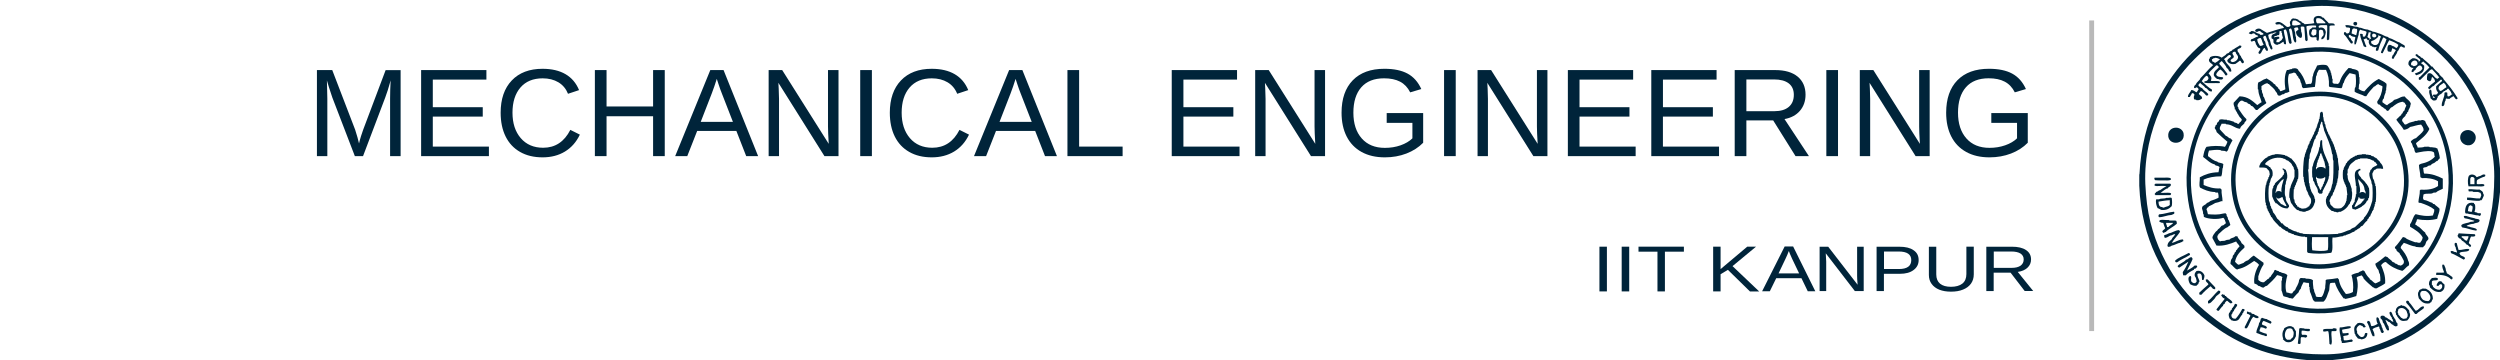 <?xml version="1.0" encoding="utf-8"?>
<!-- Generator: Adobe Illustrator 15.0.0, SVG Export Plug-In . SVG Version: 6.00 Build 0)  -->
<!DOCTYPE svg PUBLIC "-//W3C//DTD SVG 1.1//EN" "http://www.w3.org/Graphics/SVG/1.1/DTD/svg11.dtd">
<svg version="1.1" id="Layer_1" xmlns="http://www.w3.org/2000/svg" xmlns:xlink="http://www.w3.org/1999/xlink" x="0px" y="0px"
	 width="500px" height="72px" viewBox="0 0 500 72" enable-background="new 0 0 500 72" xml:space="preserve">
<g>
	<path fill="#00243A" d="M78.019,31.225V19.744c0-1.272,0.039-2.494,0.11-3.664c-0.401,1.459-0.759,2.598-1.077,3.417l-4.444,11.728
		H70.97l-4.508-11.728l-0.684-2.076l-0.399-1.341l0.037,1.354l0.051,2.31v11.481h-2.081v-17.21h3.064l4.582,11.931
		c0.163,0.48,0.322,0.998,0.47,1.548c0.151,0.552,0.251,0.946,0.302,1.193c0.067-0.326,0.199-0.823,0.407-1.484
		c0.21-0.664,0.346-1.081,0.421-1.251l4.495-11.932h2.995v17.21L78.019,31.225L78.019,31.225z"/>
	<path fill="#00243A" d="M84.224,31.225v-17.21h13.057v1.905H86.56v5.521h9.99v1.879h-9.99v5.995h11.223v1.906L84.224,31.225
		L84.224,31.225z"/>
	<path fill="#00243A" d="M108.531,15.667c-1.906,0-3.389,0.613-4.446,1.838c-1.054,1.225-1.588,2.907-1.588,5.036
		c0,2.109,0.552,3.807,1.655,5.087c1.105,1.278,2.598,1.922,4.479,1.922c2.411,0,4.222-1.193,5.436-3.577l1.906,0.955
		c-0.708,1.48-1.705,2.609-2.985,3.385c-1.281,0.776-2.772,1.158-4.464,1.158c-1.734,0-3.237-0.358-4.503-1.081
		c-1.268-0.72-2.231-1.751-2.895-3.088c-0.662-1.337-0.995-2.927-0.995-4.757c0-2.743,0.741-4.895,2.223-6.45
		c1.479-1.555,3.534-2.335,6.156-2.335c1.83,0,3.365,0.358,4.594,1.075c1.23,0.718,2.136,1.781,2.71,3.189l-2.209,0.735
		c-0.401-1.001-1.042-1.769-1.921-2.298C110.803,15.933,109.745,15.667,108.531,15.667z"/>
	<path fill="#00243A" d="M130.619,31.225v-7.976h-9.309v7.976h-2.335v-17.21h2.335v7.28h9.309v-7.28h2.331v17.21H130.619z"/>
	<path fill="#00243A" d="M149.241,31.225l-1.966-5.032h-7.843l-1.979,5.032h-2.418l7.025-17.21h2.651l6.913,17.21H149.241z
		 M143.356,15.774l-0.109,0.342c-0.204,0.676-0.505,1.543-0.904,2.601l-2.197,5.653h6.437l-2.21-5.678
		c-0.228-0.563-0.455-1.197-0.684-1.905L143.356,15.774z"/>
	<path fill="#00243A" d="M164.89,31.225l-9.21-14.659l0.062,1.185l0.063,2.038v11.433h-2.076V14.015h2.709l9.306,14.755
		c-0.095-1.596-0.145-2.752-0.145-3.469V14.015h2.102v17.21H164.89z"/>
	<path fill="#00243A" d="M172.043,31.225v-17.21h2.335v17.21H172.043z"/>
	<path fill="#00243A" d="M186.364,15.667c-1.905,0-3.388,0.613-4.443,1.838c-1.058,1.225-1.589,2.907-1.589,5.036
		c0,2.109,0.551,3.807,1.65,5.087c1.102,1.278,2.598,1.922,4.479,1.922c2.41,0,4.221-1.193,5.436-3.577l1.905,0.955
		c-0.708,1.48-1.704,2.609-2.984,3.385c-1.289,0.776-2.772,1.158-4.463,1.158c-1.735,0-3.238-0.358-4.5-1.081
		c-1.271-0.72-2.234-1.751-2.899-3.088c-0.661-1.337-0.991-2.927-0.991-4.757c0-2.743,0.744-4.895,2.223-6.45
		c1.48-1.555,3.534-2.335,6.156-2.335c1.832,0,3.366,0.358,4.595,1.075c1.232,0.718,2.136,1.781,2.712,3.189l-2.212,0.735
		c-0.399-1.001-1.042-1.769-1.925-2.298C188.628,15.933,187.579,15.667,186.364,15.667z"/>
	<path fill="#00243A" d="M209.003,31.225l-1.966-5.032h-7.841l-1.978,5.032h-2.419l7.025-17.21h2.65l6.913,17.21H209.003z
		 M203.118,15.774l-0.111,0.342c-0.203,0.676-0.502,1.543-0.904,2.601l-2.196,5.653h6.437l-2.21-5.678
		c-0.228-0.563-0.455-1.197-0.684-1.905L203.118,15.774z"/>
	<path fill="#00243A" d="M213.489,31.225v-17.21h2.335v15.304h8.697v1.906H213.489z"/>
	<path fill="#00243A" d="M234.348,31.225v-17.21h13.06v1.905h-10.726v5.521h9.989v1.879h-9.989v5.995h11.224v1.906L234.348,31.225
		L234.348,31.225z"/>
	<path fill="#00243A" d="M262.198,31.225l-9.21-14.659l0.062,1.185l0.063,2.038v11.433h-2.076V14.015h2.709l9.309,14.755
		c-0.097-1.596-0.146-2.752-0.146-3.469V14.015h2.101v17.21H262.198z"/>
	<path fill="#00243A" d="M268.311,22.541c0-2.793,0.752-4.953,2.248-6.488c1.496-1.533,3.602-2.296,6.314-2.296
		c1.906,0,3.454,0.321,4.641,0.963c1.188,0.644,2.104,1.671,2.747,3.09l-2.223,0.662c-0.486-0.975-1.162-1.688-2.021-2.137
		c-0.858-0.45-1.927-0.671-3.207-0.671c-1.988,0-3.506,0.6-4.556,1.801c-1.05,1.201-1.577,2.893-1.577,5.073
		c0,2.172,0.559,3.89,1.672,5.148c1.114,1.261,2.66,1.89,4.629,1.89c1.125,0,2.172-0.171,3.147-0.513
		c0.965-0.342,1.757-0.804,2.358-1.393v-3.1h-5.142v-1.952h7.294v5.936c-0.912,0.93-2.033,1.647-3.355,2.156
		c-1.327,0.509-2.758,0.763-4.305,0.763c-1.802,0-3.354-0.358-4.652-1.074c-1.303-0.719-2.301-1.749-2.989-3.099
		C268.646,25.946,268.311,24.363,268.311,22.541z"/>
	<path fill="#00243A" d="M288.813,31.225v-17.21h2.332v17.21H288.813z"/>
	<path fill="#00243A" d="M306.675,31.225l-9.21-14.659l0.064,1.185l0.058,2.038v11.433h-2.075V14.015h2.711l9.309,14.755
		c-0.1-1.596-0.147-2.752-0.147-3.469V14.015h2.101v17.21H306.675z"/>
	<path fill="#00243A" d="M313.572,31.225v-17.21h13.056v1.905h-10.724v5.521h9.986v1.879h-9.986v5.995h11.226v1.906L313.572,31.225
		L313.572,31.225z"/>
	<path fill="#00243A" d="M330.258,31.225v-17.21h13.057v1.905H332.59v5.521h9.987v1.879h-9.992v5.995h11.222v1.906L330.258,31.225
		L330.258,31.225z"/>
	<path fill="#00243A" d="M359.107,31.225l-4.473-7.146h-5.359v7.146h-2.334v-17.21h8.094c1.938,0,3.428,0.434,4.486,1.3
		c1.051,0.868,1.588,2.077,1.588,3.625c0,1.278-0.383,2.351-1.123,3.222c-0.758,0.872-1.783,1.421-3.086,1.651l4.886,7.412H359.107z
		 M358.766,18.964c0-1.001-0.342-1.762-1.019-2.288c-0.685-0.525-1.66-0.788-2.938-0.788h-5.533v6.349h5.631
		c1.229,0,2.182-0.289,2.857-0.863C358.432,20.798,358.766,19.999,358.766,18.964z"/>
	<path fill="#00243A" d="M365.268,31.225v-17.21h2.334v17.21H365.268z"/>
	<path fill="#00243A" d="M383.12,31.225l-9.21-14.659l0.066,1.185l0.058,2.038v11.433h-2.073V14.015h2.708l9.308,14.755
		c-0.1-1.596-0.147-2.752-0.147-3.469V14.015h2.103v17.21H383.12z"/>
	<path fill="#00243A" d="M389.232,22.541c0-2.793,0.752-4.953,2.246-6.488c1.494-1.533,3.604-2.296,6.313-2.296
		c1.907,0,3.454,0.321,4.643,0.963c1.189,0.644,2.109,1.671,2.749,3.09l-2.223,0.658c-0.485-0.975-1.161-1.688-2.023-2.138
		c-0.854-0.452-1.923-0.672-3.204-0.672c-1.992,0-3.507,0.601-4.558,1.802c-1.05,1.199-1.576,2.893-1.576,5.073
		c0,2.172,0.561,3.89,1.674,5.148c1.111,1.26,2.658,1.89,4.623,1.89c1.127,0,2.169-0.171,3.146-0.513
		c0.97-0.342,1.768-0.804,2.363-1.393v-3.096h-5.145v-1.952h7.293v5.936c-0.912,0.93-2.027,1.647-3.354,2.156
		c-1.329,0.509-2.757,0.763-4.304,0.763c-1.805,0-3.354-0.358-4.646-1.074c-1.309-0.719-2.309-1.749-2.997-3.099
		C389.568,25.946,389.232,24.363,389.232,22.541z"/>
</g>
<g>
	<g>
		<path fill="#00243A" d="M462.808-0.019c0.762,0,1.506,0,2.274,0c10.822,0.472,18.181,4.813,24.06,10.271
			c2.937,2.718,5.296,6.111,7.21,9.942c1.938,3.827,3.255,8.31,3.648,13.466c0,1.583,0,3.173,0,4.753
			c-0.899,10.171-4.954,17.54-10.537,23.095c-5.561,5.561-12.941,9.633-23.117,10.512c-1.588,0-3.188,0-4.775,0
			c-7.765-0.613-13.948-3.232-18.862-6.873c-1.65-1.217-3.282-2.517-4.614-3.965c-5.415-5.904-9.783-13.221-10.242-24.029
			c0-0.755,0-1.51,0-2.267c0.031-0.009,0.039-0.028,0.039-0.076c0.566-10.864,4.854-18.563,10.57-24.28
			C444.229,4.777,451.94,0.604,462.808-0.019z M455.454,2.216c-7.031,1.767-12.234,5.299-16.566,9.615
			c-2.912,2.925-5.244,6.326-7.008,10.411c-1.653,3.852-3.058,9-2.816,14.558c0.135,2.827,0.436,5.319,1.025,7.668
			c0.57,2.296,1.355,4.386,2.296,6.412c1.821,3.872,4.332,7.442,7.296,10.159c6.093,5.589,13.501,9.835,25.031,9.835
			c5.384,0,10.203-1.483,14.117-3.315c4.029-1.873,7.296-4.397,10.165-7.275c2.888-2.893,5.229-6.414,7.016-10.407
			c1.819-4.108,2.843-8.774,2.843-14.588c0-5.383-1.535-10.403-3.321-14.083c-3.782-7.817-9.63-13.609-17.711-17.149
			c-3.827-1.671-9.063-3.115-14.618-2.848C460.393,1.345,457.827,1.616,455.454,2.216z"/>
		<path fill="#00243A" d="M465.764,4.663c0.505,0.039,1.213-0.14,1.188,0.434c-0.375,0.03-0.896-0.088-1.051,0.146
			c0.032,0.934-0.024,1.767-0.068,2.626c-0.135,0.013-0.127,0.184-0.29,0.184c-0.062-0.065-0.109-0.124-0.179-0.184
			c0-0.776,0.102-1.688,0.078-2.697c-0.019-0.075-0.086-0.075-0.104-0.14c-0.666,0.044-1.912-0.218-1.547,0.542
			c0.787-0.271,1.29,0.2,1.368,0.863c-0.106,0.653-0.199,1.317-0.83,1.437c0.008-0.057-0.025-0.071-0.077-0.071
			c0.008-0.411,0.301-0.533,0.459-0.788c0.069-0.375-0.086-0.545-0.094-0.828c-0.144-0.293-0.663-0.334-0.826-0.039
			c-0.068,0.667,0.127,1.582-0.146,2.02c-0.204,0.032-0.172-0.171-0.334-0.18c0-0.171,0-0.342,0-0.509
			c-0.393-0.146-0.664,0.112-1.12-0.075c-0.392-0.233-0.484-0.946-0.273-1.476c0.147-0.167,0.428-0.222,0.538-0.434
			c0.241,0,0.472,0,0.729,0c0.068-0.067,0.024-0.242,0.032-0.362c-0.578-0.087-1.308-0.039-1.813,0.076
			c-0.086-0.011-0.032,0.136-0.134,0.107c0.086,0.92,0.238,1.779,0.271,2.738c-0.101,0.019-0.139,0.118-0.215,0.179
			c-0.16,0-0.135-0.171-0.282-0.179c-0.031-0.896-0.126-1.712-0.179-2.598c-0.069-0.219-0.428-0.12-0.685-0.14
			c-0.127,0.316,0.102,0.578,0.045,0.971c0.143,0.266,0.265,0.867,0.094,1.226c-0.13-0.024-0.208,0.012-0.216,0.104
			c-0.484-0.255-0.888-0.579-0.904-1.293c0.146-0.12,0.241-0.292,0.461-0.324c0.036-0.238-0.033-0.389-0.102-0.509
			c-0.384-0.042-0.641,0.029-0.771,0.255c0.2,0.087,0.029,0.537,0.231,0.608c0.062,0.362,0,0.84,0.179,1.079
			c-0.067,0.442,0.265,0.959-0.179,1.085c-0.614-0.608-0.334-2.127-0.829-2.848c-0.182,0.049-0.323,0.108-0.399,0.251
			c0.188,0.891,0.428,1.738,0.545,2.697c-0.086,0.036-0.171,0.075-0.179,0.179c-0.147,0-0.103-0.163-0.29-0.104
			c-0.342-0.819-0.257-2.056-0.692-2.776c-0.238-0.052-0.309,0.066-0.431,0.144c0.089,0.985,0.448,1.689,0.456,2.736
			c-0.054-0.008-0.063,0.033-0.069,0.079c-0.306,0-0.436-0.191-0.392-0.542c-0.436,0.117-0.606,0.512-1.127,0.542
			c-0.085-0.012-0.044,0.104-0.106,0.108c-0.435-0.021-0.663-0.22-0.817-0.509c0-0.184,0-0.363,0-0.538
			c-0.085-0.135-0.248-0.171-0.365-0.254c-0.217-0.918,0.569-0.879,0.997-1.15c-0.257-0.096-0.616,0.008-0.749,0.146
			c-0.428-0.022-0.646,0.153-0.908,0.282c-0.05,0.295,0.11,0.367,0.077,0.65c0.249,0.337,0.366,0.779,0.461,1.263
			c0.13,0.288,0.285,0.53,0.293,0.935c-0.062-0.014-0.078,0.024-0.086,0.073c-0.311,0.088-0.326-0.236-0.452-0.466
			c-0.122-0.203-0.276-0.521-0.285-0.896c-0.265-0.405-0.334-0.962-0.569-1.368c-0.249,0.012-0.379,0.116-0.479,0.25
			c0.102,0.238,0.122,0.483,0.223,0.721c0.033,0.083,0.144,0.143,0.181,0.218c0.085,0.219,0.095,0.474,0.18,0.688
			c0.134,0.335,0.437,0.621,0.366,1.07c-0.069-0.008-0.078,0.033-0.086,0.08c-0.419,0.024-0.375-0.409-0.563-0.617
			c-0.528,0.232-0.487,1.034-1.019,1.262c0-0.141-0.163-0.116-0.23-0.212c0.053-0.354,0.302-0.5,0.409-0.796
			c0.025-0.122-0.138-0.046-0.107-0.179c-0.521-0.023-0.559-0.548-0.822-0.831c0.036-0.313-0.182-0.395-0.212-0.641
			c-0.226,0.028-0.443,0.028-0.55,0.179c-0.136-0.047-0.221-0.139-0.289-0.25c0.093-0.017,0.129-0.088,0.109-0.223
			c0.542-0.12,0.855-0.461,1.404-0.574c0.073-0.242-0.265-0.197-0.464-0.326c-0.135-0.088-0.182-0.263-0.334-0.283
			c-0.221-0.043-0.383,0.057-0.57,0.175c-0.179-0.066-0.378-0.101-0.505-0.214c0.094-0.211,0.374-0.242,0.505-0.433
			c0.781-0.057,0.965,0.476,1.633,0.545c0.031,0.097,0.109,0.138,0.18,0.209c0.313,0.037,0.546-0.024,0.672-0.175
			c-0.159-0.259-0.563-0.279-0.672-0.58c-0.326-0.045-0.479,0.075-0.644,0.183c-0.889-0.107-0.104-0.871,0.606-0.645
			c0.436,0.299,0.947,0.538,1.367,0.829c1.128-0.358,2.202-0.757,3.424-1.008c-0.117-0.123-0.203-0.366-0.391-0.473
			c-0.046-0.016-0.109,0.027-0.14,0c-0.108-0.073-0.143-0.228-0.365-0.254c-0.282-0.028-0.872,0.281-0.834-0.288
			c0.972-0.57,1.647,0.41,2.319,0.831c0.334,0.041,0.521-0.083,0.684-0.218c-0.008-0.299-0.163-0.534-0.108-0.828
			c0.017-0.055,0.146-0.142,0.188-0.251c0.085-0.267,0.225-0.357,0.497-0.433c0.135,0.123,0.306,0.028,0.469,0.075
			c0.076,0.012,0.351,0.104,0.503,0.179c0.025,0.008,0.078,0.149,0.147,0.179c0.135,0.049,0.127,0.071,0.257,0.137
			c0.057,0.038,0.15,0.018,0.187,0.038c0.058,0.049,0.077,0.176,0.136,0.22c0.171,0.114,0.456,0.131,0.549,0.359
			c0.647-0.066,1.348-0.078,1.946-0.216c-0.068-0.313-0.194-0.604-0.103-0.895c0.147-0.548,0.904-0.652,1.503-0.473
			c0.077,0.179,0.257,0.263,0.473,0.289C465.015,3.975,465.458,4.256,465.764,4.663z M464.79,4.229
			c-0.358-0.342-0.692-0.7-1.478-0.57c-0.18,0.304-0.103,0.808,0.113,1.008c0.555,0,1.106,0,1.655,0
			C465.14,4.463,464.929,4.36,464.79,4.229z M459.126,4.089c-0.161,0-0.304,0-0.467,0c-0.266,0.112-0.227,0.542-0.217,0.937
			c0.546,0.167,1.322,0.006,1.771-0.184C459.949,4.488,459.501,4.325,459.126,4.089z M462.441,5.959
			c-0.033,0.334-0.258,0.477-0.182,0.898c0.132,0.078,0.257,0.141,0.282,0.292c0.342,0.067,0.35-0.21,0.65-0.184
			c0.094-0.243,0.118-0.56,0.094-0.938C463.178,5.815,462.673,5.796,462.441,5.959z M455.454,7.045
			c-0.069,0.175-0.334,0.14-0.537,0.179c0.024,0.088-0.021,0.128-0.104,0.104c0.027,0.088,0.089,0.15,0.179,0.184
			c0-0.045-0.008-0.104,0.027-0.112c0.366,0.017,0.912-0.279,0.849,0.288c-0.185,0.046-0.257,0.195-0.475,0.179
			c-0.016,0.218-0.179,0.283-0.108,0.576c0.187,0,0.365,0,0.554,0c0.037-0.084,0.094-0.134,0.13-0.213
			c0.366-0.07,0.451-0.412,0.614-0.683c-0.085-0.305-0.194-0.576-0.179-0.973c-0.215,0.039-0.077-0.244-0.105-0.362
			c-0.117,0-0.252,0-0.366,0C455.796,6.532,456.094,7.128,455.454,7.045z M451.448,7.869c0.03,0.584,0.306,0.926,0.537,1.301
			c0.383,0.039,0.568-0.112,0.762-0.25c-0.277-0.338-0.335-0.904-0.575-1.301C451.79,7.566,451.643,7.741,451.448,7.869z"/>
		<path fill="#00243A" d="M471.43,4.594c0.111,0.761-0.87,0.585-0.752,0.036C470.746,4.333,471.284,4.272,471.43,4.594z"/>
		<path fill="#00243A" d="M469.098,5.025c0.974-0.061,1.547,0.321,2.443,0.36c0.163,0.107,0.365,0.183,0.646,0.183
			c0.419,0.163,0.847,0.32,1.412,0.355c0.236,0.204,0.708,0.175,0.937,0.399c0.591,0.047,0.958,0.31,1.479,0.434
			c0.57,0.183,0.951,0.547,1.597,0.643c-0.009,0.167,0.229,0.088,0.244,0.216c0.813,0.19,1.317,0.68,2.101,0.901
			c0.293,0.254,0.716,0.378,1.011,0.646c0,0.122,0,0.238,0,0.358c-0.384,0.047-0.48-0.195-0.759-0.251
			c-0.391,0.189-0.365,0.788-0.724,1.01c-0.114,0.617-0.569,0.917-0.768,1.476c-0.212,0.029-0.284-0.04-0.365-0.146
			c0.09-0.283,0.122-0.604,0.365-0.725c0.091-0.346,0.302-0.557,0.465-0.826c-0.153-0.228-0.506-0.262-0.716-0.433
			c-0.075,0.262-0.146,0.484-0.221,0.727c-0.276,0.032-0.439-0.043-0.652-0.071c-0.218-0.405-0.122-1.089,0.188-1.297
			c0.528-0.088,0.602,0.295,1.042,0.287c0.049,0.21,0.342,0.186,0.433,0.355c0.202-0.157,0.41-0.32,0.398-0.683
			c-0.494-0.396-1.152-0.647-1.809-0.902c-0.488,0.815-0.848,1.743-1.304,2.594c-0.212,0.017-0.375-0.016-0.342-0.222
			c0.326-0.879,0.839-1.613,1.106-2.592c-0.269-0.063-0.343-0.33-0.675-0.322c-0.384,0.805-0.759,1.604-0.979,2.555
			c-0.089,0.071-0.195,0.143-0.391,0.11c0.008-0.063-0.041-0.067-0.09-0.079c-0.017-0.313,0.098-0.493,0.179-0.719
			c-0.116,0.056-0.406,0.103-0.586,0.075c-0.086-0.016,0-0.057-0.099-0.107c-0.088-0.037-0.202,0.021-0.251,0
			c-0.059-0.028-0.065-0.15-0.106-0.179c-0.057-0.029-0.14,0.024-0.179,0c-0.146-0.067-0.334-0.458-0.359-0.577
			c-0.048-0.179,0.033-0.371,0-0.574c-0.089-0.088-0.072,0.053-0.18,0.036c-0.088-0.167-0.315-0.167-0.292-0.434
			c-0.139,0.143-0.398,0.176-0.578,0.29c0.243,0.411,0.293,0.991,0.578,1.37c-0.05,0.104-0.188,0.122-0.276,0.179
			c-0.009-0.161-0.253-0.1-0.285-0.211c-0.229-0.816-0.619-1.451-0.733-2.384c0.147-0.21,0.367-0.043,0.555,0
			c0,0.132,0,0.271,0,0.399c0.464,0.396,0.699-0.399,0.758-0.863c-0.269-0.304-0.929-0.212-1.229-0.47
			c-0.27,0.199-0.351,0.588-0.358,1.042c-0.228,0.609-0.342,1.325-0.578,1.914c-0.09,0-0.172,0-0.266,0
			c-0.049-0.567,0.085-0.942,0.191-1.368c-0.106-0.226-0.266-0.1-0.514-0.183c-0.102-0.039-0.102-0.043-0.249-0.104
			c-0.271-0.114-0.13-0.322-0.505-0.18c-0.187,0.245,0.111,0.542,0.318,0.646c0.063,0.326,0.29,0.471,0.461,0.688
			c0.06,0.196-0.171,0.12-0.104,0.326c-0.085,0-0.188,0-0.28,0c-0.505-0.577-0.831-1.325-1.412-1.838
			c-0.025-0.246,0-0.452,0.224-0.464c0.109,0.079,0.248,0.146,0.28,0.289c0.693,0.104,0.668-0.513,0.729-1.043
			c-0.141-0.158-0.433-0.154-0.729-0.146C469.232,5.318,469.021,5.318,469.098,5.025z M470.823,5.673
			c-0.479,0.037-0.419,0.525-0.505,1.01c0.334,0.1,0.583,0.278,0.933,0.362c0.033-0.413,0.351-0.935,0.086-1.296
			C471.088,5.819,470.942,5.661,470.823,5.673z M473.487,7.295c0.021,0.295,0.342,0.278,0.464,0.466
			c-0.078,0.044-0.155,0.083-0.171,0.183c0.101,0,0.278-0.195,0.46-0.258c-0.24-0.234-0.267-0.955,0-1.189
			c-0.226,0.026-0.375-0.004-0.46-0.104C473.642,6.651,473.65,7.053,473.487,7.295z M475.267,7.153
			c0.023-0.43-0.958-0.735-0.831,0.071C474.591,7.619,475.241,7.527,475.267,7.153z M475.648,7.364
			c-0.383,0.385-0.795,0.715-1.408,0.868c0,0.13,0,0.267,0,0.393c0.171,0.132,0.325,0.271,0.537,0.367
			c1.221,0.209,0.983-1.063,1.43-1.66c-0.14-0.146-0.396-0.175-0.559-0.283C475.648,7.153,475.648,7.256,475.648,7.364z"/>
		<path fill="#00243A" d="M447.987,9.058c0.126,0,0.09,0.175,0.289,0.108c0.053,0.556-0.563,0.458-0.771,0.759
			c-0.023,0.342,0.086,0.538,0.285,0.645c0.086,0.247,0.15,0.497,0.358,0.609c0.116,0.488,0.5,0.727,0.646,1.193
			c0.023,0.179-0.146,0.179-0.212,0.284c-0.404,0.004-0.301-0.47-0.605-0.538c-0.266,0.238-0.584,0.433-0.871,0.651
			c-0.723,0.183-1.472-0.059-1.658-0.613c0.094-0.434,0.537-0.536,0.757-0.826c-0.031-0.121-0.117-0.188-0.134-0.326
			c-0.452-0.092-0.59,0.338-0.871,0.505c-0.179,0.108-0.272,0.171-0.396,0.358c0.054,0.059,0.086,0.126,0.18,0.151
			c0.257,0.917,1.205,1.146,1.299,2.231c-0.059-0.015-0.078,0.021-0.078,0.071c-0.179,0.025-0.272-0.022-0.391-0.071
			c-0.076-0.306-0.239-0.517-0.465-0.652c-0.194-0.509-0.639-0.958-0.979-1.372c-0.248,0.039-0.273,0.297-0.497,0.364
			c0,0.07,0,0.141,0,0.212c0.583,0.609,1.096,1.28,1.592,1.95c0,0.071,0,0.143,0,0.218c-0.086,0.055-0.153,0.151-0.366,0.104
			c-0.276-0.454-0.591-0.903-1.042-1.188c-0.342,0.264-0.651,0.552-0.822,0.977c0.102,0.509,0.691,0.546,1.308,0.574
			c-0.033,0.114,0.086,0.075,0.103,0.146c0.008,0.191-0.196,0.167-0.221,0.326c-0.194,0-0.395,0-0.583,0
			c-0.085-0.088-0.23-0.139-0.431-0.11c-0.261-0.208-0.521-0.416-0.66-0.758c-0.031-0.902,0.652-1.088,1.019-1.58
			c-0.091-0.218-0.194-0.405-0.506-0.397c-0.513,0.538-1.113,1.006-1.555,1.623c0.277,0.315,0.798,0.796,0.472,1.366
			c-0.03,0.092,0.083,0.075,0.083,0.146c0.562,0,1.155-0.033,1.627,0.067c-0.03,0.116,0.092,0.075,0.106,0.143
			c0.041,0.165-0.122,0.096-0.106,0.22c-0.977-0.049-2.141,0.088-3.005-0.075c0-0.096,0-0.191,0-0.291
			c0.497-0.004,0.741-0.25,0.823-0.643c-0.085-0.204-0.163-0.432-0.433-0.47c-0.392,0.283-0.663,0.675-0.937,1.081
			c0.641,0.599,1.278,1.211,2.048,1.692c0,0.112,0,0.238,0,0.358c-0.786,0.1-0.776-0.613-1.332-0.721
			c-0.247-0.434-0.752-0.621-1.042-1.009c-0.085,0.191-0.264,0.283-0.364,0.461c0.179,0.285,0.419,0.498,0.77,0.615
			c0.296,0.487,0.857,0.712,1.213,1.158c0,0.084,0,0.171,0,0.25c-0.099,0.049-0.208,0.096-0.395,0.071
			c-0.312-0.317-0.546-0.718-1.011-0.897c-0.254,0.076-0.265,0.381-0.461,0.509c0.118,0.426,0.685,0.41,0.652,0.976
			c-0.311,0.193-0.566,0.421-1.12,0.35c-0.054-0.171-0.316-0.108-0.473-0.175c-0.103-0.299-0.086-0.705,0.093-0.896
			c-0.158-0.234-0.264-0.462-0.569-0.287c-0.061,0.299-0.279,0.426-0.365,0.716c-0.13,0-0.266,0-0.396,0
			c0-0.667,0.496-0.846,0.631-1.372c0.558-0.053,0.729,0.275,1.063,0.438c0.22-0.145,0.272-0.45,0.46-0.613
			c-0.11-0.171-0.215-0.362-0.46-0.399c-0.106,0.024-0.13,0.128-0.231,0.175c-0.146,0.037-0.132-0.071-0.249-0.071
			c-0.016-0.346,0.155-0.521,0.352-0.647c0.193-0.561,0.762-0.745,0.948-1.297c0.888-0.828,1.588-1.821,2.521-2.591
			c-0.265-0.342-0.917-0.531-0.831-1.126c0.028-0.13,0.225-0.202,0.199-0.434c0.538-0.414,1.845-0.372,2.334,0.075
			c0.35-0.285,0.801-0.452,1.05-0.831c0.321-0.028,0.478-0.226,0.614-0.429c0.272-0.037,0.461-0.184,0.579-0.401
			c0.045,0,0.086,0,0.138,0C447.08,9.555,447.593,9.365,447.987,9.058z M446.5,10.609c-0.067,0.291,0.282,0.438,0.257,0.753
			c-0.053,0.401-0.564,0.33-0.649,0.794c0.016,0.136,0.207,0.112,0.231,0.248c0.606,0.088,1.177-0.391,1.262-0.828
			c0.086-0.564-0.443-0.688-0.436-1.118c-0.085,0.008-0.11-0.025-0.104-0.104C446.79,10.308,446.542,10.422,446.5,10.609z
			 M442.853,11.656c-0.284-0.083-0.208,0.224-0.464,0.175c-0.05,0.234,0.085,0.292,0.085,0.47c0.246,0.035,0.343,0.202,0.539,0.289
			c0.365-0.205,0.699-0.433,0.978-0.723C443.717,11.723,443.15,11.402,442.853,11.656z"/>
		<path fill="#00243A" d="M462.945,9.459c4.295-0.205,8.19,0.746,11.295,2.054c6.286,2.648,10.695,7.025,13.668,12.937
			c1.478,2.944,2.503,6.517,2.666,10.623c0.187,4.35-0.716,8.104-2.008,11.247c-1.307,3.136-3.158,5.803-5.272,8.029
			c-4.169,4.4-10.198,7.938-18.329,8.289c-4.273,0.17-8.119-0.699-11.236-2.015c-3.163-1.332-5.831-3.101-8.063-5.267
			c-4.503-4.412-7.931-9.926-8.33-18.256c-0.203-4.342,0.749-8.162,2.011-11.248c2.6-6.203,6.946-10.747,12.893-13.725
			c1.433-0.724,3.061-1.333,4.86-1.799C458.947,9.838,460.846,9.559,462.945,9.459z M452.669,12.949
			c-5.692,2.86-9.995,7.196-12.515,13.22c-1.197,2.868-2.147,6.742-1.951,10.917c0.188,3.904,1.188,7.337,2.631,10.23
			c2.87,5.692,7.21,9.988,13.285,12.465c3.032,1.232,6.673,2.141,10.857,1.941c3.925-0.18,7.356-1.127,10.252-2.587
			c5.726-2.882,9.964-7.182,12.528-13.228c1.271-3.01,2.116-6.665,1.945-10.844c-0.357-8.054-3.759-13.487-8.05-17.685
			c-2.149-2.093-4.73-3.783-7.796-5.08c-2.984-1.254-6.846-2.137-10.93-1.942C458.869,10.542,455.532,11.505,452.669,12.949z"/>
		<path fill="#00243A" d="M483.237,10.821c0.266,0.03,0.416,0.183,0.538,0.362c0.271,0,0.325,0.23,0.469,0.361
			c0.061,0,0.122,0,0.171,0c0.605,0.617,1.358,1.07,1.881,1.763c0.068,0,0.109,0,0.171,0c0.41,0.558,0.896,1.042,1.416,1.476
			c0,0.048,0,0.096,0,0.14c0.267,0.214,0.453,0.509,0.762,0.692c0,0.052,0,0.088,0,0.143c1.033,1.23,2.05,2.464,2.896,3.895
			c-0.342,0.608-0.632-0.287-0.88-0.434c-0.203,0.211-0.545,0.287-0.727,0.534c-0.23-0.009-0.521,0.05-0.643-0.067
			c-0.15,0.055-0.188,0.242-0.188,0.464c-0.325,0.263-0.024,1.15-0.685,1.079c0.021-0.06-0.025-0.071-0.077-0.071
			c-0.008-1.055,0.582-1.517,0.558-2.598c0.11-0.137,0.444-0.137,0.569,0c0.021,0.262-0.057,0.617,0.114,0.727
			c0.461,0.02,0.569-0.342,0.896-0.477c-0.008-0.079-0.085-0.071-0.179-0.067c-0.068-0.479-0.419-0.67-0.605-1.012
			c-0.245-0.071-0.276,0.195-0.406,0.287c-0.033,0.02-0.106-0.013-0.147,0c-0.081,0.033-0.091,0.143-0.138,0.179
			c-0.025,0.024-0.099-0.017-0.14,0c-0.266,0.134-0.44,0.462-0.726,0.651c-0.023,0.012-0.089-0.018-0.104,0
			c-0.204,0.149-0.326,0.363-0.505,0.466c0.064,0.208-0.074,0.279-0.113,0.362c-0.05,0.088-0.083,0.306-0.18,0.351
			c-0.105,0.067-0.398,0.087-0.506,0.083c-0.303-0.044-0.397-0.342-0.604-0.434c-0.041-0.574-0.521-1.241-0.154-1.767
			c0.204-0.02,0.196,0.171,0.326,0.212c-0.023,0.46,0.072,0.799,0.212,1.084c0.105-0.051,0.089-0.205,0.155-0.289
			c0.194,0,0.406,0,0.609,0c0.085-0.161,0.35-0.179,0.317-0.466c-0.262-0.271-0.433-0.608-0.357-1.188
			c0.382-0.37,0.78-0.701,1.172-1.046c0.041-0.2-0.122-0.216-0.202-0.324c-0.44,0.458-1.061,0.78-1.459,1.301
			c-0.433,0.084-0.521,0.538-0.937,0.65c-0.024-0.159-0.212-0.135-0.188-0.326c0.407-0.454,0.889-0.833,1.376-1.191
			c0.01-0.531-0.332-0.696-0.586-0.977c-0.139,0.325-0.069,0.881-0.505,0.901c-0.229-0.021-0.324-0.198-0.495-0.289
			c-0.042-0.466,0.016-0.841,0.104-1.188c0.953-0.571,1.214,0.855,2.004,1.004c0.104-0.1,0.203-0.22,0.333-0.287
			c-0.431-0.584-0.943-1.085-1.416-1.619c-0.311-0.044-0.521,0.277-0.767,0.505c-0.521,0.521-1.099,1.089-1.588,1.584
			c-0.089,0-0.188,0-0.285,0c-0.057-0.22-0.072-0.295,0-0.499c0.05-0.031,0.099-0.047,0.18-0.039
			c0.61-0.662,1.279-1.285,1.906-1.906c-0.357-0.462-0.798-0.851-1.254-1.229c-0.099,0.047-0.086,0.222-0.27,0.183
			c-0.081,0.05-0.031,0.23-0.146,0.217c0.252,0.117,0.456,0.267,0.627,0.462c0.138,1.301-0.701,1.627-1.58,1.91
			c-0.083-0.128-0.244-0.191-0.285-0.354c0.619-0.218,1.263-0.43,1.507-1.014c-0.081-0.382-0.269-0.649-0.644-0.578
			c-0.155,0.032-0.514,0.403-0.677,0.617c-0.023,0.028,0.016,0.107,0,0.14c-0.146,0.222-0.521,0.313-0.456,0.544
			c-0.13,0-0.26,0-0.383,0c-0.04-0.438,0.188-0.592,0.383-0.792c-0.041-0.09-0.22-0.014-0.293-0.039
			c-0.334-0.132-0.546-0.397-0.717-0.684c-0.089-0.796,0.432-0.987,0.854-1.258c0.57-0.019,0.896,0.207,1.188,0.465
			c0,0.084,0,0.171,0,0.255c0.171-0.079,0.279-0.195,0.37-0.358c-0.262-0.401-0.741-0.576-1.019-0.942
			C483.092,10.943,483.177,10.889,483.237,10.821z M483.482,12.842c0.086-0.282-0.095-0.653-0.375-0.72
			c-0.529-0.128-1.137,0.497-0.818,0.938c0.134,0.043,0.342,0.013,0.367,0.175C483.014,13.244,483.418,13.064,483.482,12.842z
			 M488.714,16.554c-0.37,0.414-1.088,0.454-1.002,1.301c0.085,0.043,0.188,0.083,0.171,0.25c0.182-0.063,0.147,0.096,0.257,0.109
			c0.444-0.188,0.718-0.558,1.152-0.754C489.214,17.021,489.02,16.733,488.714,16.554z M486.576,19.501
			c0.086,0.063,0.204,0.096,0.366,0.075c0-0.044,0-0.095,0-0.15c-0.162-0.025-0.22-0.175-0.366-0.211
			C486.576,19.314,486.576,19.41,486.576,19.501z"/>
		<path fill="#00243A" d="M467.637,16.796c0.044-0.155,0.139-0.25,0.261-0.321c0.366-1.209,1.065-2.077,1.822-2.881
			c0.277,0.031,0.588,0.031,0.733,0.183c0.521,0.088,1.06,0.176,1.27,0.58c0,0.346,0.124,0.57,0.092,0.967
			c-0.033,0.12,0.079,0.075,0.09,0.15c0,0.391,0,0.788,0,1.187c-0.182,0.246-0.09,0.776-0.182,1.114
			c0.295,0.246,0.669,0.438,1.142,0.504c0.839-0.95,1.678-1.897,2.891-2.489c0.521,0.326,1.148,0.525,1.547,0.973
			c0.05,0.502-0.104,0.784-0.063,1.262c-0.106,0.088-0.139,0.254-0.114,0.473c-0.155,0.362-0.309,0.725-0.357,1.191
			c-0.213,0.139-0.293,0.413-0.293,0.755c0.316,0.203,0.563,0.47,0.943,0.612c0.285-0.295,0.685-0.478,1.052-0.72
			c0.089-0.067,0.301-0.334,0.432-0.39c0.09-0.057,0.212-0.028,0.311-0.079c0.138-0.057,0.284-0.111,0.43-0.175
			c0.393-0.157,0.692-0.434,1.31-0.395c0.35,0.566,1.055,0.772,1.232,1.509c0.041,0.118-0.122,0.051-0.105,0.15
			c0.021,0.637-0.407,0.842-0.451,1.4c-0.11,0-0.095,0.104-0.196,0.104c0.033,0.297-0.146,0.283-0.279,0.473
			c-0.047,0.061-0.021,0.19-0.077,0.25c-0.241,0.295-0.692,0.503-0.652,0.94c0.038,0.238,0.273,0.364,0.367,0.572
			c0.207,0.504,0.744-0.008,1.078-0.147c0.326-0.128,0.668-0.163,0.953-0.254c0.081-0.024,0.098-0.061,0.171-0.1
			c0.13,0,0.262,0,0.398,0c0.113,0.017,0.09-0.1,0.185-0.107c0.207,0,0.419,0,0.608,0c0.085,0.02,0.058-0.071,0.118-0.08
			c0.326-0.037,0.521,0.067,0.718,0.188c0.188,0.581,0.537,1.018,0.821,1.511c0,0.057,0,0.116,0,0.183
			c-0.59,1.2-1.646,1.93-2.634,2.734c0.017,0.397,0.302,0.513,0.326,0.902c0.488-0.039,1.049,0,1.408-0.185
			c0.335,0.055,0.87-0.108,1.041,0.11c0.429-0.047,0.7,0.079,1.097,0.079c0.086,0.057,0.146,0.149,0.351,0.104
			c0.265,0.593,0.443,1.25,0.544,2.018c-0.247,0.134-0.332,0.433-0.544,0.576c-0.045,0.021-0.102-0.026-0.14,0
			c-0.161,0.112-0.342,0.367-0.609,0.434c-0.099,0.021-0.091,0.057-0.229,0.107c-0.146,0.06-0.204,0.216-0.312,0.284
			c-0.104,0.067-0.275,0.03-0.414,0.087c-0.138,0.055-0.285,0.222-0.456,0.279c-0.235,0.083-0.536,0.026-0.644,0.218
			c0.097,0.33,0.058,0.813,0.211,1.083c1.557,0.012,2.679,0.476,3.723,1.005c0,0.676,0,1.342,0,2.021
			c-0.456,0.262-1.019,0.399-1.368,0.758c-0.311-0.008-0.577,0.024-0.732,0.171c-0.554,0.172-1.539-0.089-1.823,0.325
			c-0.064,0.163,0.13,0.086,0.098,0.222c-0.228,0.016-0.082,0.395-0.098,0.586c0.023,0.082,0.13,0.082,0.13,0.176
			c0.709,0.084,1.116,0.442,1.727,0.605c-0.009,0.139,0.154,0.102,0.154,0.221c0.072,0,0.131,0,0.212,0
			c0.302,0.369,0.766,0.573,1.051,0.943c0,0.835-0.374,1.286-0.464,2.003c-1.059,0.334-2.802,0.351-3.926,0.082
			c-0.146,0.058-0.211,0.179-0.188,0.406c-0.155,0.147-0.22,0.384-0.285,0.606c0.033,0.118,0.114,0.199,0.285,0.18
			c-0.033,0.135,0.13,0.062,0.114,0.175c0.676,0.276,1.002,0.92,1.588,1.304c0.086,0.528,0.741,0.766,0.643,1.303
			c-0.031,0.162-0.292,0.317-0.406,0.5c-0.121,0.232-0.154,0.53-0.262,0.688c-0.097,0.185-0.332,0.285-0.397,0.465
			c-0.521,0.022-0.952-0.032-1.408-0.073c-0.113,0.041-0.058-0.113-0.147-0.105c-0.928-0.082-1.505-0.514-2.304-0.717
			c-0.179,0.375-0.595,0.513-0.61,1.043c0.604,0.731,1.213,1.461,1.481,2.52c0.163,0.266,0.301,0.688,0.105,1.006
			c-0.528,0.24-0.77,0.786-1.27,1.043c-1.329-0.351-2.42-0.945-3.283-1.775c-0.513,0.025-0.69,0.375-0.961,0.619
			c0.425,1.047,0.912,2.057,0.814,3.64c-0.474,0.416-1.148,0.646-1.686,1.002c-0.13,0-0.254,0-0.376,0
			c-0.138-0.032-0.122-0.22-0.356-0.179c-0.651-0.563-1.313-1.107-1.873-1.76c-0.073-0.297-0.244-0.48-0.432-0.66
			c-0.303,0.188-0.808,0.156-0.979,0.474c0.375,1.083,0.212,2.63-0.073,3.673c-0.668,0.239-1.412,0.419-2.166,0.578
			c-0.098-0.064-0.171-0.155-0.365-0.105c-0.685-0.938-1.353-1.896-1.734-3.136c-0.393-0.016-0.725,0-0.979,0.113
			c-0.13,0.362-0.098,0.92-0.166,1.364c-0.361,0.811-0.502,1.804-1.151,2.304c-0.604,0-1.183,0-1.769,0
			c-0.027-0.158-0.179-0.207-0.293-0.288c-0.228-0.537-0.375-1.172-0.643-1.686c0.008-0.322-0.123-0.494-0.074-0.859
			c0.033-0.118-0.089-0.086-0.106-0.15c0-0.212,0-0.432,0-0.65c-0.038-0.045-0.097-0.069-0.104-0.131
			c-0.439,0.072-0.646-0.113-1.01-0.113c-0.196,0.432-0.448,0.781-0.547,1.303c-0.221,0.188-0.365,0.447-0.465,0.758
			c-0.422,0.342-0.739,0.799-1.113,1.188c-0.295,0.04-0.392-0.118-0.693-0.073c-0.316-0.221-0.822-0.236-1.188-0.398
			c-0.182-0.342-0.213-0.822-0.393-1.147c0-0.627,0-1.255,0-1.873c-0.033-0.114,0.089-0.073,0.106-0.146
			c0.008-0.222-0.066-0.515,0.097-0.574c-0.195-0.321-0.667-0.362-1.078-0.469c-0.583,0.811-1.308,1.474-2.031,2.138
			c-0.317,0.017-0.456,0.216-0.677,0.358c-0.513,0.021-0.619-0.343-1.083-0.358c-0.155-0.265-0.464-0.362-0.766-0.468
			c-0.181-1.287,0.325-2.781,0.943-3.723c-0.251-0.343-0.609-0.57-0.977-0.785c-0.961,0.635-1.85,1.354-3.208,1.625
			c-0.131-0.041-0.066,0.129-0.181,0.105c-0.609-0.225-0.837-0.79-1.343-1.133c-0.024-0.313,0.064-0.448,0.099-0.758
			c0.048-0.19,0.235-0.334,0.301-0.496c0.049-0.109,0.023-0.281,0.081-0.398c0.049-0.113,0.22-0.204,0.276-0.326
			c0.064-0.104,0.033-0.22,0.083-0.293c0.047-0.068,0.171-0.094,0.21-0.171c0.058-0.086,0.032-0.204,0.083-0.28
			c0.022-0.055,0.152-0.086,0.179-0.146c0.089-0.24,0.301-0.411,0.472-0.578c0-0.053,0-0.094,0-0.143
			c-0.187-0.342-0.497-0.541-0.649-0.9c-1.133,0.46-2.421,0.957-3.935,0.818c-0.261-0.514-0.554-1.019-0.814-1.51
			c0.01-0.502,0.358-0.822,0.607-1.187c0.114-0.175,0.342-0.261,0.428-0.406c0.104-0.135,0-0.114,0.18-0.212
			c0.257-0.131,0.464-0.521,0.649-0.659c0.103-0.058,0.257-0.049,0.334-0.095c0.181-0.102,0.334-0.32,0.507-0.398
			c-0.155-0.396-0.217-0.875-0.542-1.086c-1.075,0.373-2.979,0.284-3.876-0.18c0-0.289-0.036-0.546-0.172-0.691
			c0.069-0.529-0.265-0.778-0.179-1.183c0.085-0.492,0.724-0.464,0.948-0.903c0.288-0.086,0.554-0.236,0.749-0.432
			c0.564-0.175,1.096-0.371,1.58-0.609c0.061-0.429-0.033-0.727-0.095-1.043c-0.15,0-0.306,0-0.461,0
			c-0.101,0.023-0.052-0.119-0.146-0.111c-1.263-0.043-2.141-0.45-2.996-0.897c-0.261-0.569,0.016-1.364-0.036-2.052
			c1.019-0.556,2.161-0.986,3.727-1.01c0.113-0.287,0.085-0.741,0.223-1.014c-0.179-0.224-0.489-0.303-0.831-0.362
			c0.038-0.132-0.133-0.053-0.109-0.175c-1.024-0.263-1.58-0.979-2.35-1.513c0.14-0.763,0.282-1.519,0.685-2.021
			c1.129-0.206,2.563-0.259,3.688,0c0.208-0.293,0.387-0.623,0.498-1.005c-0.754-0.629-1.479-1.269-2.171-1.942
			c-0.024-0.365-0.241-0.513-0.366-0.76c0-0.063,0-0.116,0-0.175c0.146-0.087,0.089-0.283,0.187-0.433
			c0.033-0.06,0.131-0.052,0.181-0.108c0.077-0.091,0.044-0.258,0.101-0.362c0.086-0.131,0.295-0.255,0.371-0.356
			c0.066-0.104,0-0.216,0.104-0.287c0.058-0.045,0.211,0.032,0.211-0.075c0.453-0.042,0.729,0.129,1.196,0.075
			c0.11-0.037,0.055,0.111,0.126,0.1c0.344-0.008,0.645,0.079,0.917,0.188c0.125,0.047,0.146,0.047,0.366,0.102
			c0.085,0.028,0.14,0.153,0.215,0.184c0.204,0.079,0.461,0.024,0.579,0.25c0.325,0.112,0.293-0.118,0.41-0.25
			c0.055-0.063,0.196-0.119,0.265-0.223c0.025-0.016,0.196-0.346,0.188-0.287c0.016-0.191-0.342-0.473-0.453-0.608
			c-0.125-0.139-0.202-0.371-0.288-0.501c-0.093-0.134-0.139-0.104-0.179-0.291c-0.054-0.18-0.342-0.469-0.38-0.723
			c0.021-0.084-0.109-0.017-0.171-0.037c-0.065-0.138,0.095-0.071,0.077-0.175c-0.086-0.378-0.307-0.608-0.257-1.113
			c0.419-0.414,0.786-0.872,1.196-1.297c1.694,0.059,2.591,0.942,3.539,1.763c0.288-0.184,0.529-0.428,0.863-0.579
			c-0.188-0.867-0.635-1.456-0.651-2.481c0.024-0.12-0.118-0.049-0.11-0.145c0.025-0.464-0.061-1.022,0.11-1.336
			c0.559-0.171,0.879-0.582,1.479-0.716c0.102,0.028,0.077-0.092,0.138-0.104c0.555,0.354,1.169,0.641,1.557,1.183
			c0.058,0,0.109,0,0.18,0c0.022,0.368,0.436,0.456,0.605,0.727c0.016,0.029,0.008,0.1,0.033,0.14
			c0.061,0.076,0.171,0.11,0.23,0.184c0.069,0.098,0.063,0.33,0.24,0.356c0.298-0.155,0.68-0.218,0.944-0.397
			c-0.181-1.325-0.229-2.817,0.302-3.852c0.428,0.053,0.537-0.201,0.933-0.179c0.117,0.028,0.049-0.118,0.15-0.11
			c0.558-0.144,1.128-0.057,1.258,0.434c0.701,0.696,1.146,1.643,1.479,2.697c0.366,0.018,0.578-0.121,0.969-0.069
			c0.343-0.242,0.26-0.911,0.334-1.407c-0.049-0.117,0.104-0.049,0.089-0.141c0.091-0.906,0.578-1.404,0.84-2.127
			c0.479-0.116,1.171-0.196,1.686-0.108c0.383,0.071,0.446,0.234,0.651,0.58c0.072,0.104,0.072,0.041,0.105,0.211
			c0.04,0.175,0.309,0.334,0.252,0.648c-0.041,0.115,0.09,0.073,0.114,0.14c-0.017,0.434,0.212,0.621,0.179,1.085
			c-0.031,0.112,0.086,0.071,0.099,0.14c0.05,0.298-0.058,0.505,0,0.684C466.603,16.879,467.201,16.684,467.637,16.796z
			 M463.792,13.96c-0.171,0.206-0.257,0.496-0.402,0.719c0,0.279-0.085,0.478-0.188,0.645c-0.052,0.7-0.109,1.4-0.224,2.056
			c-0.818,0.057-1.525,0.22-2.373,0.25c-0.033-0.118-0.155-0.143-0.213-0.25c0.05-0.275-0.121-0.33-0.086-0.613
			c-0.215-0.193-0.207-0.697-0.361-0.934c-0.08-0.139-0.329-0.214-0.28-0.47c-0.228-0.176-0.383-0.409-0.492-0.68
			c-0.146-0.039-0.225-0.151-0.379-0.184c-0.266,0.153-0.655,0.199-0.997,0.292c-0.403,1.093-0.054,2.447,0.076,3.564
			c-0.171,0.029-0.402,0.175-0.504,0.211c-0.063,0.022-0.155-0.021-0.226,0c-0.154,0.067-0.287,0.222-0.459,0.293
			c-0.062,0.021-0.132-0.016-0.188,0c-0.195,0.071-0.358,0.237-0.431,0.251c-0.497,0.116-0.611-0.185-0.677-0.54
			c-0.154-0.049-0.154-0.252-0.284-0.315c-0.277-0.644-0.912-0.947-1.327-1.448c-0.221,0.051-0.196-0.154-0.334-0.175
			c-0.464,0.104-0.799,0.346-1.148,0.577c0,0.263,0,0.529,0,0.792c0.017,0.067,0.146,0.024,0.104,0.143
			c-0.048,0.292,0.132,0.57,0.181,0.683c0.073,0.158,0.023,0.333,0.073,0.476c0.008,0.021,0.089,0.037,0.104,0.071
			c0.164,0.274,0.229,0.658,0.374,0.937c0.041,0.079,0.179,0.175,0.1,0.356c-0.619,0.416-1.238,0.825-1.775,1.338
			c-0.082,0-0.155,0-0.253,0c-0.252-0.176-0.431-0.581-0.765-0.789c-0.043-0.024-0.147-0.008-0.188-0.038
			c-0.085-0.07-0.131-0.208-0.228-0.284c-0.114-0.1-0.312-0.111-0.434-0.183c-0.069-0.037-0.089-0.143-0.13-0.175
			c-0.179-0.113-0.357-0.092-0.586-0.184c-0.196-0.083-0.334-0.299-0.652-0.213c-0.264,0.075-1.083,0.989-0.536,1.372
			c0,0.067,0,0.142,0,0.217c0.514,0.708,0.943,1.513,1.597,2.089c0.063,0.395-0.229,0.438-0.367,0.684
			c-0.049,0.067,0,0.128-0.04,0.175c-0.212,0.267-0.554,0.466-0.725,0.725c-0.092,0.116-0.025,0.299-0.222,0.351
			c-1.05-0.147-1.521-0.868-2.693-0.896c-0.092,0.013-0.033-0.139-0.147-0.108c-0.257,0-0.505,0-0.765,0
			c-0.095,0.386-0.437,0.538-0.343,1.116c0.357,0.464,0.81,0.838,1.186,1.301c0.427,0.083,0.513,0.509,1.002,0.535
			c0.068,0.176,0.265,0.228,0.332,0.403c-0.272,0.366-0.443,0.855-0.684,1.256c-0.103,0.354-0.188,0.729-0.437,0.937
			c-0.153,0.083-0.249-0.069-0.395-0.104c-0.257-0.061-0.528-0.008-0.771-0.075c-0.063-0.017-0.072-0.1-0.134-0.109
			c-0.771-0.107-1.603,0.029-2.28,0.109c-0.105,0.329-0.224,0.651-0.19,1.113c0.573,0.417,1.054,0.907,1.84,1.085
			c0.256,0.358,1.043,0.161,1.236,0.578c-0.12,0.209,0,0.644-0.179,0.788c-0.085,0.54-0.044,1.189-0.256,1.585
			c-1.393-0.004-2.558,0.216-3.521,0.65c0,0.354,0,0.72,0,1.081c0.956,0.387,1.912,0.765,3.334,0.685
			c0.095,0.061,0.172,0.162,0.258,0.248c-0.063,0.891,0.193,1.469,0.187,2.309c-0.085,0-0.171,0-0.256,0
			c-0.351,0.171-0.777,0.269-1.197,0.357c-0.403,0.252-0.862,0.489-1.273,0.66c-0.081,0.118-0.136,0.276-0.352,0.28
			c0.029,0.204-0.187,0.18-0.101,0.437c0.171,0.211,0.146,0.614,0.271,0.87c1.051,0.091,2.184,0.114,2.925-0.11
			c0.212-0.067,0.427-0.061,0.614-0.075c0.024,0.102,0.13,0.13,0.18,0.211c-0.05,0.343,0.146,0.432,0.224,0.606
			c0.041,0.143,0.016,0.297,0.077,0.437c0,0.024,0.086,0.036,0.102,0.073c0.155,0.334,0.249,0.658,0.352,1.01
			c-0.146,0.171-0.396,0.253-0.529,0.432c-0.806,0.297-1.274,0.944-1.889,1.44c0.032,0.188-0.078,0.241-0.18,0.284
			c-0.045,0.604,0.221,0.89,0.544,1.125c0.227-0.131,0.53-0.073,0.841-0.109c0.146-0.021,0.317-0.126,0.497-0.184
			c0.187-0.049,0.414-0.014,0.554-0.073c0.089-0.04,0.162-0.163,0.265-0.222c0.351-0.146,0.752-0.203,0.871-0.431
			c0.146,0,0.289,0,0.437,0c0.153,0.577,0.668,0.798,0.83,1.368c0.235,0.146,0.392,0.35,0.578,0.541c0,0.118,0,0.232,0,0.357
			c-0.823,0.754-1.646,1.512-1.882,2.848c0.252,0.188,0.393,0.488,0.733,0.586c0.315-0.118,0.627-0.262,0.961-0.367
			c0.244-0.252,0.537-0.432,0.912-0.537c0.374-0.324,0.7-0.699,1.147-0.939c0.644,0.479,1.271,0.98,1.945,1.438
			c0,0.122,0,0.244,0,0.366c-0.481,0.631-0.762,1.494-1.042,2.345c0,0.254,0,0.473,0,0.725c0.293,0.254,0.553,0.529,1.151,0.457
			c0.208-0.235,0.491-0.365,0.691-0.61c0.226-0.081,0.403-0.203,0.438-0.456c0.057,0,0.113,0,0.171,0
			c0.179-0.514,0.635-0.741,0.765-1.307c0.163-0.172,0.262-0.063,0.358,0c0.131,0.084,0.439,0.135,0.554,0.188
			c0.016,0.008,0,0.094,0.033,0.102c0.219,0.086,0.415,0.029,0.504,0.181c0.456,0.097,0.922,0.19,1.148,0.504
			c-0.276,0.965-0.546,2.369-0.171,3.452c0.432-0.008,0.627,0.245,1.114,0.188c0.163-0.234,0.301-0.513,0.586-0.65
			c0.254-0.717,0.751-1.176,0.815-2.049c0.122-0.084,0.105-0.297,0.265-0.36c0.207-0.082,0.591,0.048,0.964,0
			c0.086-0.013,0.029,0.138,0.147,0.104c0.583,0,1.11,0.054,1.398,0.317c-0.06,0.685,0.078,1.177,0.111,1.774
			c0.013,0.064,0.138,0.017,0.106,0.14c-0.029,0.317,0.201,0.707,0.279,0.903c0.069,0.13,0.063,0.326,0.077,0.357
			c0.163,0.27,0.655,0.139,1.119,0.18c0.461-0.407,0.539-1.164,0.757-1.809c-0.022-0.572,0.14-0.953,0.086-1.547
			c0.095-0.009,0.095-0.113,0.185-0.139c0.784-0.049,1.519-0.163,2.234-0.284c0.045,0.104,0.139,0.175,0.216,0.251
			c0.196,1.238,0.785,2.102,1.417,2.924c0.574-0.036,1.025-0.171,1.401-0.402c0.161-1.232,0-2.418-0.282-3.392
			c0.393-0.213,0.849-0.375,1.376-0.46c0.188-0.257,0.624-0.266,0.855-0.469c0.212-0.028,0.22,0.126,0.367,0.15
			c0.265,0.564,0.599,1.088,1.042,1.478c0,0.05,0,0.086,0,0.139c0.469,0.188,0.676,0.623,1.127,0.835
			c0.375-0.109,0.663-0.313,1.006-0.468c0.027-0.515-0.018-0.953-0.086-1.368c-0.188-0.253-0.194-0.472-0.272-0.77
			c-0.057-0.176-0.228-0.281-0.298-0.428c-0.161-0.357-0.324-0.521-0.35-0.904c0.709-0.432,1.34-0.928,1.945-1.448
			c0.267-0.074,0.248,0.144,0.46,0.104c0.303,0.396,0.79,0.59,1.056,1.002c0.221,0.033,0.406,0.103,0.469,0.289
			c0.325,0.037,0.496,0.224,0.724,0.357c0.218-0.049,0.268,0.078,0.438,0.078c0.35-0.172,0.712-0.344,0.605-0.967
			c-0.257-0.483-0.477-0.979-0.826-1.367c0-0.053,0-0.094,0-0.143c-0.163-0.139-0.514-0.326-0.652-0.582
			c-0.016-0.037,0.037-0.109,0-0.146c-0.109-0.15-0.406-0.199-0.272-0.537c0.592-0.582,1.034-1.299,1.547-1.949
			c0.233-0.05,0.272,0.08,0.462,0.08c0.479,0.48,1.304,0.639,1.989,0.938c0.13,0,0.266,0,0.404,0
			c0.089,0.146,0.382,0.098,0.609,0.105c0.212-0.31,0.48-0.57,0.505-1.088c-0.563-0.988-1.556-1.539-2.517-2.121
			c0-0.171,0-0.338,0-0.505c0.481-0.554,0.546-1.547,1.116-2.011c0.978,0.27,2.296,0.513,3.469,0.257
			c0.065-0.42,0.31-0.647,0.252-1.188c-0.732-0.6-1.677-0.965-2.671-1.308c-0.229,0.017-0.392-0.032-0.497-0.139
			c0.041-0.854,0.312-1.458,0.285-2.382c0.09-0.004,0.09-0.11,0.181-0.144c1.506,0.104,2.639-0.139,3.46-0.721
			c0-0.31,0-0.621,0-0.938c-0.749-0.509-2.142-0.733-3.241-0.641c-0.047-0.122-0.26-0.079-0.293-0.222
			c0-0.892-0.269-1.521-0.285-2.418c0.099-0.088,0.265-0.121,0.359-0.212c1.18-0.242,2.156-0.7,2.824-1.439
			c-0.13-0.208-0.089-0.604-0.179-0.867c-0.13-0.008-0.244-0.157-0.371-0.183c-1.033-0.216-2.414,0.143-3.212,0.293
			c-0.358-0.175-0.27-0.592-0.431-1.01c-0.01-0.024-0.091-0.051-0.106-0.071c-0.14-0.232-0.171-0.549-0.293-0.792
			c-0.082-0.167-0.262-0.211-0.181-0.47c0.27-0.267,0.583-0.5,1.011-0.613c0.497-0.521,1.132-0.914,1.515-1.551
			c0-0.556-0.275-0.826-0.505-1.15c-0.831,0.057-1.433,0.346-2.198,0.47c-0.302,0.299-0.708,0.517-1.263,0.577
			c-0.407-0.74-0.993-1.269-1.448-1.952c0-0.052,0-0.117,0-0.176c0.357-0.238,0.563-0.608,0.943-0.828
			c-0.017-0.222,0.113-0.281,0.253-0.36c0.064-0.263,0.203-0.446,0.407-0.574c0.031-0.414,0.251-0.648,0.357-0.968
			c-0.139-0.179-0.261-0.368-0.357-0.58c-0.18,0.021-0.244-0.079-0.285-0.183c-0.994,0.087-1.588,0.6-2.199,1.083
			c-0.472,0.047-0.514,0.759-0.943,0.755c-0.163,0-0.262-0.275-0.497-0.462c-0.041-0.026-0.105,0.013-0.139,0
			c-0.104-0.055-0.188-0.246-0.266-0.289c-0.04-0.021-0.109,0.022-0.133,0c-0.249-0.183-0.42-0.434-0.591-0.538
			c-0.046-0.028-0.132,0.027-0.18,0c-0.11-0.092-0.096-0.199-0.225-0.258c0-0.125,0-0.237,0-0.354
			c0.574-0.768,0.956-1.706,1.051-2.96c-0.181-0.262-0.646-0.242-0.826-0.504c-0.342,0.063-0.488,0.297-0.729,0.476
			c-0.039,0-0.089,0-0.135,0c-0.572,0.597-1.119,1.209-1.556,1.942c-0.101,0-0.215,0-0.315,0c-0.608-0.362-1.472-0.488-2.017-0.899
			c0.017-0.263-0.018-0.538,0.068-0.788c0.025-0.06,0.103-0.084,0.118-0.151c0.13-0.779,0.091-1.675,0-2.489
			c-0.392-0.112-0.785-0.2-1.192-0.288c-0.479,0.545-0.957,1.079-1.157,1.91c-0.306,0.23-0.193,0.883-0.491,1.114
			c-0.821-0.042-1.539-0.191-2.354-0.251c-0.016-0.083-0.102-0.096-0.135-0.175c0.077-1.343-0.179-2.372-0.583-3.239
			C464.688,13.96,464.245,13.96,463.792,13.96z"/>
		<path fill="#00243A" d="M463.03,18.355c5.726-0.309,10.089,1.997,13.014,4.715c3.004,2.781,5.296,6.687,5.646,12.07
			c0.35,5.674-2.035,10.092-4.747,12.939c-2.893,3.042-6.579,5.325-12.062,5.646c-5.625,0.348-10.089-2.015-12.971-4.674
			c-2.997-2.738-5.351-6.652-5.668-12.035c-0.325-5.788,1.979-10.056,4.658-13.012c2.035-2.227,4.82-4.073,8.265-5.036
			C460.341,18.63,461.748,18.422,463.03,18.355z M459.351,19.828c-3.265,0.942-5.887,2.705-7.801,4.831
			c-2.528,2.807-4.76,6.884-4.41,12.358c0.344,5.239,2.496,8.65,5.415,11.379c2.713,2.528,7.032,4.772,12.338,4.432
			c5.076-0.322,8.852-2.525,11.439-5.367c2.521-2.77,4.793-6.881,4.435-12.32c-0.342-5.112-2.546-8.705-5.383-11.418
			c-2.69-2.598-6.97-4.782-12.369-4.463C461.871,19.318,460.441,19.514,459.351,19.828z"/>
		<path fill="#00243A" d="M464.439,22.354c0.179,0.234,0.195,0.633,0.179,1.079c0,0.047,0.063,0.034,0.094,0.039
			c-0.048,0.333,0.069,0.513,0.078,0.788c0.008,0.041,0.069,0.032,0.103,0.036c0.02,0.263,0,0.53,0.189,0.613
			c-0.02,0.596,0.29,0.851,0.36,1.368c0.234,0.122,0.115,0.601,0.397,0.684c0.036,0.163,0.036,0.342,0.179,0.362
			c-0.008,0.362,0.31,0.417,0.293,0.796c0.128,0.126,0.266,0.267,0.258,0.54c0.179-0.023,0.008,0.291,0.22,0.254
			c-0.057,0.24,0.122,0.261,0.078,0.503c0,0.042,0.066,0.031,0.093,0.035c0.029,0.224,0.008,0.474,0.188,0.542
			c-0.04,0.405,0.226,0.505,0.18,0.899c0.013,0.042,0.068,0.031,0.105,0.039c-0.061,0.303,0.11,0.387,0.064,0.688
			c0.013,0.042,0.077,0.033,0.105,0.037c-0.053,0.922,0.229,1.519,0.188,2.414c-0.036,0-0.076,0-0.103,0
			c0.041,0.613-0.06,1.097-0.085,1.655c-0.028,0-0.061,0-0.105,0c0.069,0.359-0.086,0.497-0.064,0.832c-0.045,0-0.069,0-0.105,0
			c0,0.096,0,0.19,0,0.287c-0.158,0.33-0.266,0.688-0.366,1.079c-0.033,0-0.069,0-0.093,0c0,0.321-0.104,0.521-0.29,0.651
			c0.049,0.232-0.089,0.265-0.069,0.46c-0.343,0.18-0.366,0.676-0.589,0.974c0,0.109,0,0.215,0,0.325
			c-0.034,0.11,0.113,0.045,0.101,0.144c-0.057,0.619,0.473,0.658,0.645,1.047c0.093,0,0.228-0.029,0.187,0.101
			c0.429,0.086,0.958,0.106,1.377,0c0.358-0.285,0.771-0.545,0.871-1.119c0.032,0,0.07,0,0.095,0c0-0.086,0-0.187,0-0.28
			c0.032,0,0.077,0,0.093,0c-0.016-0.439,0.14-0.709,0.078-1.188c0.049,0,0.077,0,0.108,0c-0.067-0.546-0.133-1.065-0.188-1.624
			c0-0.041-0.069-0.028-0.093-0.037c-0.023-0.09,0.016-0.184,0-0.253c-0.023-0.062-0.092-0.008-0.095-0.032
			c-0.076-0.098-0.008-0.395-0.187-0.361c0.039-0.372-0.268-0.392-0.188-0.792c-0.011-0.041-0.067-0.028-0.105-0.033
			c-0.085-0.651-0.085-1.296,0-1.946c0.046,0,0.07,0,0.105,0c-0.044-0.631,0.425-0.759,0.47-1.297
			c0.127,0.044,0.068-0.096,0.171-0.071c0.077-0.426,0.513-0.481,0.654-0.839c0.046,0,0.087,0,0.139,0
			c0.078-0.087,0.119-0.191,0.282-0.175c0.138-0.25,0.549-0.228,0.69-0.462c0.094-0.027,0.334,0.075,0.272-0.108
			c0.317-0.014,0.542-0.118,0.917-0.075c0.041-0.008,0.03-0.059,0.03-0.1c0.268,0,0.567,0,0.824,0c0,0.024,0,0.061,0,0.1
			c0.392-0.051,0.599,0.092,0.948,0.075c0.102,0.212,0.406,0.228,0.647,0.288c0,0.144,0.121,0.179,0.279,0.175
			c0.021,0.146,0.131,0.188,0.285,0.183c0.171,0.379,0.606,0.475,0.725,0.9c0.31,0.263,0.529,0.631,0.583,1.152
			c-0.077-0.009-0.113,0.005-0.103,0.074c-0.122,0-0.265,0.018-0.285-0.074c-0.382,0.041-0.957-0.118-1.083,0.18
			c-0.366,0.037-0.504,0.307-0.581,0.649c-0.041,0-0.078,0-0.094,0c-0.077,0.48,0.061,0.776,0.094,1.15
			c0.202,0.258,0.301,0.608,0.357,1.013c0.008,0.039,0.078,0.023,0.102,0.033c0.055,0.146-0.102,0.496,0.105,0.467
			c0.102,1.002,0.102,2.199,0,3.217c-0.207-0.049-0.069,0.261-0.105,0.393c-0.032,0-0.073,0-0.102,0
			c0.062,0.527-0.266,0.69-0.257,1.188c-0.212-0.082-0.009,0.256-0.212,0.18c-0.068,0.447-0.373,0.643-0.437,1.083
			c-0.102,0.004-0.085,0.13-0.223,0.104c-0.041,0.252-0.144,0.439-0.359,0.545c0,0.07,0,0.147,0,0.213
			c-0.436,0.27-0.656,0.729-1.006,1.078c-0.402,0-0.362,0.443-0.713,0.469c-0.077,0.086-0.125,0.195-0.296,0.18
			c-0.096,0.154-0.262,0.244-0.461,0.293c-0.036,0.065-0.085,0.094-0.105,0.18c-0.545,0.086-0.785,0.48-1.371,0.537
			c-0.046,0-0.027,0.069-0.038,0.099c-0.108,0.041-0.342-0.082-0.279,0.104c-0.241,0.024-0.497,0.008-0.592,0.18
			c-0.762,0.029-1.221,0.334-2.084,0.253c-0.163,0.944,0.181,2.397-0.256,3.063c-1.475,0.22-3.282,0.261-4.741,0
			c0-0.091,0.042-0.229-0.093-0.176c0-0.989,0-1.981,0-2.959c-0.097,0-0.2,0-0.293,0c-0.102,0.032-0.078-0.082-0.135-0.099
			c-0.94,0.082-1.479-0.244-2.206-0.366c0-0.037,0-0.082,0-0.099c-0.452-0.023-0.676-0.302-1.12-0.357
			c0.028-0.105-0.126-0.049-0.086-0.18c-0.265-0.058-0.529-0.139-0.638-0.358c-0.07,0-0.141,0-0.213,0
			c0.058-0.138-0.105-0.08-0.077-0.179c-0.396-0.024-0.366-0.448-0.763-0.473c-0.479-0.611-1.144-1.035-1.478-1.805
			c-0.101,0-0.077-0.158-0.225-0.134c0.038-0.351-0.272-0.343-0.244-0.692c-0.224-0.113-0.185-0.496-0.401-0.609
			c-0.018-0.199-0.024-0.392-0.196-0.433c0-0.269,0.024-0.554-0.172-0.651c-0.052-0.143,0.103-0.487-0.093-0.469
			c-0.13-1.16-0.114-2.553,0.093-3.601c0.033,0,0.078,0,0.103,0c-0.068-0.293,0.095-0.376,0.069-0.651c0.041,0,0.085,0,0.11,0
			c0-0.208,0.023-0.401,0.188-0.462c0-0.202,0.008-0.396,0.18-0.434c0-0.096,0-0.187,0-0.289c0.044,0,0.077,0,0.101,0
			c0.063-0.391-0.063-0.609-0.101-0.896c-0.172-0.208-0.384-0.363-0.547-0.58c-0.402-0.104-0.871-0.132-1.399-0.104
			c-0.094-0.483,0.202-0.562,0.248-0.896c0.437-0.371,0.7-0.917,1.304-1.126c0.031-0.055,0.122-0.055,0.104-0.175
			c0.489-0.075,0.758-0.409,1.36-0.363c0.049-0.008,0.032-0.059,0.041-0.1c0.813-0.071,1.416,0.074,2.052,0.176
			c-0.049,0.183,0.179,0.087,0.301,0.108c0.018,0.154,0.188,0.15,0.35,0.175c0,0.036,0,0.075,0,0.107
			c0.318-0.044,0.263,0.298,0.58,0.251c0.437,0.568,1.018,0.979,1.181,1.801c0.008,0.041,0.073,0.032,0.112,0.037
			c0.033,0.104-0.08,0.342,0.106,0.289c0.086,0.657,0.099,1.358,0,2.017c-0.036,0-0.073,0-0.106,0
			c0.019,0.534-0.35,0.696-0.356,1.222c-0.252-0.004-0.064,0.42-0.285,0.428c-0.041,0.13,0.091,0.436-0.114,0.398
			c-0.008,0.773-0.08,1.25,0,1.991c0.009,0.044,0.081,0.028,0.114,0.036c0.058,0.273,0.022,0.578,0.179,0.79
			c0.018,0.021,0.106,0.021,0.106,0.032c0.072,0.125,0.016,0.183,0.072,0.261c0.041,0.04,0.121,0.04,0.172,0.103
			c0.073,0.086,0.032,0.215,0.112,0.289c0.042,0.023,0.141-0.018,0.188,0c0.064,0.016,0.089,0.166,0.097,0.176
			c0.058,0.027,0.135-0.029,0.188,0c0.048,0.031,0.179,0.149,0.324,0.179c0.321,0.069,0.652-0.062,0.938-0.078
			c0.05-0.072,0.073-0.153,0.221-0.108c0.023-0.07,0.089-0.086,0.098-0.172c0.234-0.021,0.366-0.134,0.366-0.361
			c0.398-0.262,0.398-1.332,0-1.588c0-0.307-0.303-0.326-0.265-0.686c0-0.04-0.063-0.032-0.104-0.04c0-0.081,0-0.163,0-0.253
			c-0.18-0.041-0.097-0.346-0.284-0.391c-0.009-0.623-0.382-0.889-0.358-1.558c0-0.041-0.063-0.033-0.098-0.037
			c0.024-0.395-0.139-0.617-0.073-1.046c-0.008-0.041-0.072-0.029-0.113-0.037c-0.05-1.415,0.033-2.681,0.188-3.894
			c0.033,0,0.074,0,0.098,0c-0.049-0.306,0.122-0.401,0.073-0.719c0.188,0.054,0.09-0.179,0.105-0.288c0.05,0,0.082,0,0.113,0
			c-0.022-0.576,0.393-0.72,0.352-1.301c0.162-0.016,0.162-0.204,0.195-0.358c0.171-0.045,0.171-0.255,0.171-0.466
			c0.171-0.104,0.252-0.297,0.285-0.54c0.171-0.029,0.171-0.204,0.188-0.362c0.032,0,0.072,0,0.09,0
			c0.017-0.438,0.387-0.534,0.366-1.004c0.154-0.159,0.284-0.338,0.284-0.656c0.139-0.071,0.204-0.234,0.188-0.466
			c0.033,0,0.078,0,0.091,0c0-0.613,0.398-0.838,0.365-1.476c0.049,0,0.082,0,0.105,0c0.009-0.434,0.155-0.712,0.091-1.185
			c0.171,0.051,0.102-0.12,0.108-0.211C464.284,22.441,464.261,22.303,464.439,22.354z M464.021,25.019
			c-0.051,0.175-0.01,0.362-0.065,0.542c0,0.004-0.089,0.012-0.106,0.032c-0.093,0.218-0.088,0.605-0.179,0.792
			c-0.008,0.023-0.093,0-0.102,0.039c-0.033,0.084,0.017,0.167,0,0.25c-0.085,0.241-0.357,0.495-0.436,0.758
			c-0.018,0.071,0.028,0.159,0,0.218c-0.042,0.096-0.18,0.163-0.221,0.255c-0.082,0.187-0.139,0.39-0.179,0.508
			c-0.086,0.224-0.122,0.43-0.188,0.684c-0.057,0.232-0.202,0.454-0.285,0.721c-0.039,0.146-0.03,0.317-0.071,0.461
			c-0.042,0.143-0.188,0.45-0.214,0.552c-0.063,0.263-0.071,0.562-0.071,0.857c0.008,0.092-0.139,0.03-0.106,0.146
			c-0.039,0.647-0.104,1.264-0.081,1.985c0.018,0.092-0.146,0.024-0.104,0.142c0.154,0.792,0.104,1.763,0.187,2.626
			c-0.008,0.097,0.141,0.033,0.106,0.151c-0.041,0.457,0.179,0.656,0.179,1.08c0,0.064,0.106,0.018,0.09,0.098
			c0.1,0.75,0.708,0.979,0.741,1.809c0.016,0.068,0.13,0.024,0.099,0.14c0,0.194,0,0.39,0,0.586c0.009,0.085-0.14,0.024-0.099,0.139
			c-0.22,0.92-0.782,1.498-1.726,1.656c-0.082,0.009-0.041,0.135-0.155,0.095c-0.334,0.085-0.668-0.058-0.823-0.095
			c-0.064-0.021-0.171,0.009-0.219,0c-0.09-0.028-0.139-0.117-0.261-0.183c-0.106-0.058-0.263-0.024-0.334-0.082
			c-0.114-0.086-0.727-0.701-0.782-0.83c-0.122-0.277-0.366-0.433-0.456-0.709c-0.122-0.325-0.13-0.521-0.188-0.83
			c-0.008-0.073-0.138-0.032-0.104-0.144c-0.04-0.659,0.033-1.226,0.104-1.763c0.018-0.074,0.141-0.032,0.106-0.15
			c0.146-0.859,0.619-1.389,0.826-2.193c0-0.46,0-0.914,0-1.368c-0.126-0.116-0.166-0.338-0.191-0.581
			c-0.146-0.036-0.104-0.278-0.269-0.315c-0.104-0.505-0.554-0.655-0.838-0.977c-0.426,0.004-0.434-0.403-0.904-0.362
			c-0.033-0.088-0.033-0.084-0.099-0.104c-1.448-0.409-3.014,0.271-3.574,1.081c0,0.045,0,0.1,0,0.148
			c0.231,0.059,0.351,0.23,0.618,0.254c0.091,0.123,0.154,0.293,0.392,0.279c0.063,0.337,0.311,0.396,0.398,0.651
			c0.121,0.358,0.113,0.776,0.082,1.042c-0.018,0.108-0.154,0.292-0.181,0.326c-0.022,0.037,0.033,0.145,0,0.184
			c-0.008,0.008-0.089-0.019-0.104,0c-0.147,0.342-0.147,0.799-0.353,1.079c0,0.115,0,0.232,0,0.357
			c-0.022,0.069-0.138,0.028-0.104,0.144c-0.123,0.899-0.091,1.979,0,2.882c0.138,0.302,0.26,0.615,0.284,1.043
			c0.104,0.098,0.202,0.24,0.172,0.473c0.146,0.162,0.293,0.325,0.284,0.644c0.09,0.008,0.114,0.09,0.098,0.213
			c0.334,0.364,0.61,0.81,0.831,1.271c0.342,0.256,0.61,0.577,0.839,0.937c0.064,0,0.138,0,0.203,0
			c0.276,0.378,0.61,0.694,1.132,0.83c-0.064,0.131,0.09,0.082,0.081,0.179c0.546,0.205,0.929,0.563,1.588,0.645
			c0.085,0.164,0.342,0.164,0.578,0.18c0.018,0.064-0.008,0.122,0.082,0.113c0.285,0.024,0.569,0.041,0.757,0.172
			c2.158,0.104,4.747,0.125,6.89,0c0.064-0.01,0.023-0.139,0.139-0.098c0.944-0.074,1.49-0.539,2.313-0.727
			c0.229-0.26,0.604-0.391,0.94-0.536c0.605-0.547,1.152-1.133,1.779-1.662c0-0.057,0-0.11,0-0.171
			c0.854-0.848,1.304-2.117,1.689-3.424c0.109-0.957,0.094-2.239,0-3.204c-0.15-0.149-0.15-0.448-0.191-0.715
			c-0.194-0.48-0.439-0.899-0.398-1.622c0.113-0.163,0.204-0.363,0.22-0.613c0.089-0.049,0.155-0.112,0.229-0.175
			c0.171-0.494,0.781-0.538,1.14-0.833c0.008-0.255-0.285-0.206-0.253-0.501c-0.285,0.004-0.351-0.201-0.464-0.358
			c-0.451-0.056-0.606-0.401-1.151-0.365c-0.09,0.014-0.038-0.132-0.135-0.104c-0.448,0-0.938,0-1.376,0
			c-0.09-0.008-0.033,0.139-0.14,0.104c-0.384-0.057-0.406,0.227-0.757,0.186c-0.563,0.525-1.318,0.817-1.475,1.729
			c-0.265,0.114-0.155,0.588-0.179,0.942c0,0.092-0.114,0.075-0.114,0.175c0.099-0.053,0.099,0.163,0,0.11
			c-0.017,0.124,0.138,0.088,0.114,0.216c-0.025,0.675,0.201,1.122,0.456,1.513c0.098,0.405,0.26,0.768,0.364,1.15
			c0,0.13,0,0.264,0,0.391c0.181,0.448,0.025,1.147,0,1.638c0.019,0.089-0.146,0.021-0.104,0.134
			c0.057,0.204-0.139,0.348-0.171,0.398c-0.065,0.062-0.04,0.25-0.089,0.326c-0.082,0.118-0.244,0.232-0.277,0.325
			c-0.122,0.24-0.27,0.421-0.464,0.606c-0.375,0.357-0.668,0.537-1.132,0.748c-0.106,0-0.236,0-0.358,0
			c-0.24,0.303-0.53-0.08-0.903,0c-0.099-0.113-0.262-0.187-0.497-0.17c-0.658-0.547-1.296-1.106-1.155-2.41
			c0.146-0.057,0.072-0.213,0.098-0.326c0.017-0.023,0.089-0.012,0.104-0.04c0.028-0.04-0.031-0.131,0-0.179
			c0.028-0.051,0.146-0.059,0.172-0.106c0.073-0.089,0.09-0.342,0.188-0.505c0.008-0.02,0.105-0.02,0.105-0.031
			c0.04-0.091,0.022-0.244,0.072-0.326c0.014-0.021,0.099-0.021,0.105-0.037c0.089-0.158,0.138-0.428,0.188-0.537
			c0.131-0.334,0.105-0.68,0.285-1.01c0.204-1.359,0.194-2.918,0.171-4.499c-0.188-0.303-0.091-0.892-0.171-1.305
			c-0.023-0.067-0.139-0.025-0.105-0.143c-0.277-1.816-1.012-3.167-1.597-4.691c-0.042-0.613-0.357-0.979-0.351-1.648
			c-0.122,0.028-0.072-0.098-0.188-0.076C464.237,24.581,464.09,24.868,464.021,25.019z M462.416,47.424
			c-0.044,0.786-0.094,1.901,0.041,2.631c0.97,0.117,2.207,0.264,3.094-0.037c0.171-0.725,0.033-1.75,0.091-2.594
			C464.541,47.424,463.476,47.424,462.416,47.424z"/>
		<path fill="#00243A" d="M434.882,25.56c0.94-0.175,1.727,0.438,1.835,1.146c0.412,2.363-3.306,2.514-3.064,0.15
			C433.745,26.136,434.242,25.68,434.882,25.56z"/>
		<path fill="#00243A" d="M493.344,26.022c1.119-0.171,2.224,0.914,1.653,2.167c-0.155,0.342-0.456,0.605-0.685,0.723
			c-0.978,0.511-2.354-0.281-2.272-1.515C492.098,26.618,492.634,26.14,493.344,26.022z"/>
		<path fill="#00243A" d="M464.439,28.082c-0.109,2.105,0.762,3.243,1.299,4.714c0,0.104,0,0.214,0,0.331
			c-0.032,0.107,0.095,0.071,0.103,0.138c0,0.637,0,1.27,0,1.91c-0.094,0.087-0.127,0.252-0.103,0.466
			c-0.288,0.995-0.827,1.739-1.229,2.63c0,0.093,0,0.187,0,0.287c-0.069,0.055-0.127,0.106-0.18,0.181c-0.155,0-0.318,0-0.46,0
			c-0.078-0.122-0.164-0.22-0.285-0.285c0.044-0.961-0.594-1.237-0.726-2.018c-0.125-0.045-0.076-0.267-0.225-0.287
			c-0.022-0.293-0.033-0.596-0.179-0.759c-0.057-0.755-0.049-1.222,0-1.985c-0.033-0.107,0.089-0.071,0.094-0.144
			c0.232-1.464,1.132-2.236,1.308-3.742c-0.032-0.112,0.112-0.053,0.104-0.148C464.066,28.924,463.903,27.748,464.439,28.082z
			 M464.021,30.747c-0.032,0.203,0,0.47-0.173,0.538c0,0.215-0.008,0.425-0.179,0.461c0.114,0.143-0.117,0.334-0.102,0.293
			c-0.069,0.175,0.017,0.466-0.18,0.546c0.037,0.325-0.126,0.466-0.085,0.82c-0.041,0-0.078,0-0.104,0
			c0.041,0.143-0.085,0.446,0.078,0.469c0.109-0.618,1.539-0.632,1.773-0.106c0.091-0.145,0.021-0.446,0.038-0.646
			c-0.046-0.008-0.103,0.004-0.103-0.037c0.057-0.346-0.114-0.472-0.086-0.798c-0.044-0.004-0.085,0.005-0.098-0.033
			c-0.049-0.458-0.313-0.692-0.358-1.15c-0.039-0.008-0.102,0.004-0.109-0.038c0.062-0.224-0.093-0.233-0.077-0.434
			c-0.033,0-0.077,0-0.102,0C464.159,30.729,464.134,30.768,464.021,30.747z M463.201,35.792c0.041,0.012,0.086,0.032,0.104,0.075
			c-0.05,0.283,0.122,0.35,0.085,0.641c0.13,0.117,0.154,0.346,0.18,0.588c0.302,0.193,0.265,0.731,0.583,0.936
			c0-0.262,0.23-0.301,0.179-0.614c0.249-0.073,0.203-0.374,0.288-0.578c0-0.004,0.086-0.017,0.094-0.034
			c0.078-0.097,0.038-0.293,0.078-0.4c0.028-0.051,0.085-0.039,0.103-0.11c0.114-0.375,0.225-0.653,0.114-0.937
			c-0.273,0.407-1.188,0.471-1.658,0.184c-0.068-0.043,0.023-0.238-0.146-0.184C463.201,35.502,463.201,35.641,463.201,35.792z"/>
		<path fill="#00243A" d="M456.496,33.698c0.359-0.051,0.383,0.224,0.646,0.255c0.188,0.47,0.38,0.928,0.293,1.66
			c-0.044,0.124-0.152,0.179-0.105,0.39c-0.133,0.206-0.179,0.501-0.188,0.831c0.036,0.111-0.108,0.049-0.102,0.146
			c0.016,0.822-0.248,1.824,0.102,2.442c-0.041,0.808,0.396,1.156,0.652,1.653c0,0.105,0,0.229,0,0.322
			c-0.14,0.061-0.217,0.187-0.285,0.289c-1.059,0-1.629-0.494-2.171-1.016c-0.049,0-0.113,0-0.179,0
			c-0.312-0.395-0.538-0.871-0.726-1.4c0.024-0.676-0.042-1.127,0.082-1.547c0.009-0.076,0.081-0.045,0.104-0.103
			c0.066-0.154,0-0.293,0.074-0.438c0.008-0.018,0.089-0.018,0.105-0.041c0.017-0.024-0.024-0.105,0-0.135
			c0.023-0.037,0.153-0.066,0.18-0.113c0.016-0.041-0.033-0.142,0-0.177c0.201-0.266,0.521-0.49,0.765-0.72
			c0.244-0.246,0.554-0.466,0.749-0.717c0.041-0.05,0.024-0.159,0.09-0.222c0.032-0.049,0.138-0.057,0.18-0.104
			c0.033-0.041-0.042-0.133,0-0.18c0.033-0.071,0.129-0.128,0.099-0.358c-0.019-0.116-0.212-0.199-0.099-0.326
			C456.685,33.953,456.46,33.953,456.496,33.698z M455.454,37.15c-0.103,0.488-0.293,0.879-0.365,1.412
			c0.202,0.014,0.143-0.224,0.256-0.287c0.366-0.106,0.835-0.114,0.952,0.22c-0.117-1.173,0.264-1.851,0.464-2.696
			C456.13,36.062,455.846,36.658,455.454,37.15z M455.478,39.684c-0.052-0.08-0.074-0.19-0.223-0.184
			c0.155,0.6,0.644,0.859,0.948,1.3c0.433,0.089,0.591,0.439,1.127,0.437c-0.264-0.641-0.679-1.096-0.834-1.828
			C456.117,39.443,456.017,39.793,455.478,39.684z"/>
		<path fill="#00243A" d="M471.728,33.772c0.109,0,0.233,0,0.352,0c0,0.092,0,0.189,0,0.289c-0.335,0.024-0.428,0.291-0.469,0.613
			c0.017,0.041,0.077,0.024,0.118,0.036c0,0.505,0.436,0.568,0.536,0.968c0.326,0.321,0.723,0.584,0.934,1.013
			c0.231,0.08,0.196,0.418,0.419,0.5c0.024,0.164,0.024,0.338,0.172,0.358c0.093,0.618,0.093,1.4,0,2.019
			c-0.172,0.046-0.172,0.258-0.172,0.474c-0.179-0.069-0.061,0.163-0.223,0.099c-0.196,0.488-0.53,0.851-0.981,1.082
			c-0.07,0.09-0.102,0.204-0.28,0.18c-0.046,0.013-0.038,0.072-0.038,0.109c-0.351,0.063-0.537,0.297-0.901,0.362
			c-0.046,0-0.025,0.073-0.033,0.099c-0.138-0.131-0.44-0.103-0.651-0.181c-0.054-0.228-0.154-0.39-0.109-0.724
			c0.306-0.09,0.248-0.551,0.513-0.678c-0.028-0.613,0.298-0.902,0.257-1.555c0.041,0,0.072,0,0.102,0c0-0.537,0-1.075,0-1.62
			c-0.009-0.045-0.067-0.028-0.102-0.036c0.025-1.236-0.786-2.992,0.586-3.317C471.728,33.843,471.728,33.811,471.728,33.772z
			 M471.898,38.666c0.232-0.374,1.033-0.366,1.188,0.082c0.127-0.33-0.086-0.611-0.179-0.832c-0.063-1.074-0.771-1.491-1.268-2.121
			C471.609,36.691,472.293,37.656,471.898,38.666z M470.894,41.402c0.536-0.059,0.717-0.488,1.186-0.611
			c0.093-0.236,0.396-0.285,0.435-0.578c0.046,0,0.086,0,0.141,0c0.049-0.154,0.016-0.382,0.257-0.357c0-0.058,0-0.114,0-0.172
			c-0.274,0.09-0.787,0.123-1.011-0.041c0.008-0.153-0.069-0.22-0.171-0.252C471.602,40.221,471.08,40.645,470.894,41.402z"/>
		<path fill="#00243A" d="M495.311,35.427c0.143-0.065,0.373-0.045,0.436-0.18c0.521,0.014,0.766-0.561,1.304-0.287
			c0.089,0.367-0.179,0.371-0.464,0.466c-0.213,0.071-0.57,0.25-0.798,0.364c-0.456,0.228-0.456,0.211-0.433,1.008
			c0.364,0.165,1.596-0.216,1.516,0.287c-0.05,0.313-1.075,0.181-1.516,0.181c-0.628,0-1.222,0-1.653,0
			c-0.188-0.566-0.188-1.706,0.099-2.13C494.284,34.674,495.077,34.961,495.311,35.427z M494.704,35.427
			c-0.94-0.261-0.583,0.786-0.646,1.406c0.273,0,0.55,0,0.831,0c0-0.409,0-0.814,0-1.221
			C494.813,35.557,494.694,35.565,494.704,35.427z"/>
		<path fill="#00243A" d="M434.164,35.678c0,0.101,0,0.193,0,0.289c-0.395,0.188-0.964,0.108-1.515,0.108
			c-0.554,0-1.128,0.032-1.588-0.033c-0.131-0.055-0.266-0.317-0.146-0.505c0.514,0,1.128,0,1.694,0
			C433.172,35.537,433.778,35.441,434.164,35.678z"/>
		<path fill="#00243A" d="M434.164,36.833c0.058,0.261-0.063,0.351-0.179,0.472c-0.085,0.069-0.155,0.065-0.266,0.139
			c-0.073,0.059-0.085,0.188-0.146,0.222c-0.065,0.04-0.195,0.022-0.271,0.071c-0.398,0.188-0.82,0.611-1.188,0.791
			c0.487,0.179,2.73-0.293,1.946,0.505c-0.986,0-1.995,0-2.998,0c0.064-0.138-0.089-0.081-0.105-0.138
			c-0.058-0.326,0.261-0.277,0.285-0.515c0.35-0.032,0.432-0.334,0.79-0.351c0.397-0.301,0.806-0.555,1.27-0.799
			c-0.35-0.061-0.83-0.035-1.27-0.035c-0.437,0-0.938,0.102-1.148-0.144c-0.022-0.211,0.163-0.2,0.204-0.323
			c0.993,0,1.986,0,2.974,0C434.051,36.807,434.087,36.838,434.164,36.833z"/>
		<path fill="#00243A" d="M493.693,37.844c0.811-0.049,1.417,0.122,2.224,0.068c0.329,0.225,0.732,0.363,0.732,0.908
			c0.008,0.049,0.108,0.008,0.108,0.074c0,0.084,0,0.162,0,0.252c-0.163,0.297-0.244,0.676-0.477,0.912
			c-0.153-0.018-0.301-0.033-0.324,0.094c-0.958,0.061-1.699-0.104-2.546-0.176c0-0.154,0-0.317,0-0.465
			c0.949-0.037,1.596,0.229,2.546,0.18c0.202-0.139,0.202-0.479,0.324-0.685c-0.103-0.098-0.109-0.293-0.171-0.437
			c-0.13-0.086-0.388-0.036-0.437-0.188c-0.342,0-0.676,0-1.018,0c-0.135-0.199-0.6-0.068-0.896-0.102
			C493.693,38.186,493.693,38.021,493.693,37.844z"/>
		<path fill="#00243A" d="M434.344,39.605c0.077,0.492,0.118,1.137,0,1.621c-0.464,0.484-1.025,0.871-2.094,0.762
			c-0.239-0.118-0.436-0.281-0.729-0.358c-0.229-0.423-0.443-1.188-0.28-1.767c0.188,0,0.382,0,0.573,0
			c0.33-0.249,1.107-0.059,1.449-0.295C433.729,39.643,434.071,39.407,434.344,39.605z M431.701,40.327
			c0.027,0.587,0.113,1.114,0.77,1.079c0.063,0.281,0.521,0.021,0.574,0c0.384-0.11,0.741-0.188,0.912-0.428
			c0-0.317,0-0.627,0-0.938C433.146,40.074,432.438,40.213,431.701,40.327z"/>
		<path fill="#00243A" d="M494.769,40.579c0.062,0.103,0.036,0.306,0.225,0.285c0.085,0.464,0.109,1.106-0.103,1.45
			c0.095,0.219,0.555,0.088,0.641,0.324c0.193,0,0.387,0,0.589,0c0.171,0.229,0,0.588-0.332,0.537
			c-0.078,0.018-0.07-0.057-0.07-0.102c-0.785,0.049-1.168-0.297-1.944-0.258c-0.104-0.153-0.412-0.104-0.66-0.104
			c0.054-0.144-0.042-0.18-0.103-0.212C493.033,41.296,493.311,40.335,494.769,40.579z M493.583,42.24
			c0.297,0.004,0.444,0.179,0.818,0.099c0.008-0.384,0.188-0.61,0.109-1.075c-0.103-0.068-0.289-0.053-0.272-0.225
			C493.624,41.052,493.66,41.699,493.583,42.24z"/>
		<path fill="#00243A" d="M434.804,42.339c0.266,0.472-0.231,0.504-0.505,0.65c-0.939,0.049-1.525,0.433-2.495,0.456
			c0.028-0.09-0.01-0.127-0.103-0.098c-0.032-0.231,0.027-0.358,0.103-0.474C432.923,42.811,433.729,42.436,434.804,42.339z"/>
		<path fill="#00243A" d="M495.925,44.072c-0.045,0.582-0.813,0.433-1.182,0.685c-0.57,0.041-1.042,0.181-1.434,0.397
			c0.158,0.05,0.221,0.199,0.484,0.147c0.453,0.261,1.223,0.203,1.555,0.574c0.046,0.158-0.075,0.144-0.075,0.256
			c-1.035-0.103-1.792-0.521-2.818-0.644c-0.089-0.118-0.23-0.195-0.179-0.465c0.406-0.414,1.27-0.361,1.801-0.65
			c0.274-0.068,0.712,0.031,0.798-0.216c-0.627-0.181-1.235-0.403-1.951-0.505c-0.085-0.155-0.248-0.299-0.109-0.469
			c0.135,0,0.266,0,0.402,0c0.547,0.188,1.106,0.358,1.697,0.469C495.171,43.861,495.811,43.698,495.925,44.072z"/>
		<path fill="#00243A" d="M435.271,44.18c0.021,0.202,0.131,0.31,0.085,0.577c-0.666,0.614-1.611,0.993-2.23,1.661
			c-0.26-0.057-0.211,0.175-0.407,0.175c-0.089-0.061-0.154-0.167-0.252-0.216c0.024-0.424,0.464-0.415,0.57-0.766
			c-0.188-0.293-0.253-0.691-0.392-1.043c-0.357,0.033-0.528-0.131-0.767-0.228c-0.146-0.651,1.328-0.235,1.808-0.351
			C434.026,44.268,434.897,43.971,435.271,44.18z M433.411,45.408c0.09,0,0.155,0,0.253,0c0.26-0.352,0.757-0.456,0.961-0.831
			c-0.448,0-0.938,0-1.401,0C433.2,44.943,433.419,45.05,433.411,45.408z"/>
		<path fill="#00243A" d="M435.83,46.02c0.086,0.098,0.102,0.231,0.187,0.326c-0.488,0.801-1.181,1.428-1.656,2.223
			c0.732-0.09,1.3-0.668,2.231-0.685c0.064,0.085,0.094,0.203,0.073,0.366c-0.15-0.018-0.229,0.061-0.265,0.18
			c-0.15-0.025-0.274,0-0.313,0.103c-0.66,0.126-1.104,0.487-1.771,0.606c-0.172,0.146-0.365,0.256-0.732,0.219
			c0.025-0.088-0.008-0.135-0.094-0.104c0-0.762,0.477-1.034,0.871-1.413c0.085-0.322,0.352-0.484,0.538-0.721
			c-0.041-0.208,0.108-0.217,0.179-0.321c-0.342-0.041-0.614,0.313-1.042,0.321c-0.334,0.184-0.615,0.424-1.091,0.473
			c-0.014-0.212-0.163-0.261-0.105-0.546c0.357-0.104,0.691-0.228,0.969-0.392C434.556,46.532,434.976,46.061,435.83,46.02z"/>
		<path fill="#00243A" d="M491.711,46.662c1.104,0.049,2.128,0.154,3.236,0.18c0.021,0.081,0.078,0.102,0.113,0.154
			c0.009,0.406-0.48,0.311-0.862,0.316c-0.207,0.393-0.318,0.844-0.436,1.295c0.116,0.221,0.436,0.262,0.468,0.582
			c-0.249,0.461-0.443-0.023-0.7-0.215c-0.033-0.033-0.127-0.009-0.18-0.033c-0.127-0.086-0.281-0.375-0.433-0.463
			c-0.049-0.041-0.171-0.033-0.179-0.041c-0.023-0.024,0.024-0.123,0-0.144c-0.064-0.045-0.163-0.037-0.212-0.077
			c-0.229-0.139-0.343-0.412-0.514-0.537c-0.048-0.025-0.113,0.016-0.146,0c-0.163-0.105-0.243-0.334-0.351-0.474
			C491.507,46.947,491.727,46.919,491.711,46.662z M492.342,47.492c0.464,0.113,0.48,0.65,1.07,0.646
			c0.041-0.346,0.313-0.459,0.272-0.898c-0.436,0-0.888,0-1.344,0C492.342,47.33,492.342,47.412,492.342,47.492z"/>
		<path fill="#00243A" d="M491.711,49.984c0.794,0.054,1.237-0.266,2.062-0.188c-0.055,0.127,0.116,0.062,0.093,0.188
			c-0.326,0.554-1.58,0.17-1.991,0.644c0.11,0.158,0.11,0.31,0.326,0.464c0.22,0.163,0.811,0.236,0.785,0.578
			c-0.009,0.105-0.109,0.195-0.247,0.253c-0.855-0.424-1.597-0.957-2.528-1.295c0.067-0.2-0.14-0.13-0.104-0.285
			c0.307-0.464,0.787,0.272,1.13,0.037c-0.009,0.085-0.009,0.175,0.067,0.175c0.273-0.244-0.189-0.619-0.138-1.006
			c-0.216-0.289-0.497-1.213,0.179-0.939C491.43,49.098,491.608,49.512,491.711,49.984z"/>
		<path fill="#00243A" d="M437.877,50.628c0.045,0.113,0.163,0.146,0.106,0.358c-0.813,0.529-1.813,0.888-2.558,1.478
			c-0.188,0.05-0.241-0.062-0.357-0.077c0.016-0.113-0.009-0.179-0.077-0.216c0.564-0.632,1.732-1.006,2.486-1.44
			C437.527,50.709,437.683,50.547,437.877,50.628z"/>
		<path fill="#00243A" d="M438.35,51.454c0.077,0.103,0.096,0.231,0.181,0.325c-0.311,0.843-0.786,1.52-1.129,2.342
			c0.521-0.325,1.12-0.574,1.511-1.01c0.14,0,0.293,0,0.436,0c0.046,0.104,0.086,0.195,0.114,0.285
			c-0.239,0.09-0.239,0.398-0.589,0.357c-0.086,0.008-0.078,0.094-0.078,0.188c-0.615,0.302-1.205,0.64-1.648,1.119
			c-0.172,0-0.352,0-0.506,0c-0.031-0.215-0.102-0.369-0.086-0.646c0.445-0.618,0.809-1.327,1.129-2.089
			c-0.624,0.362-1.177,0.803-1.804,1.192c-0.22-0.004-0.272-0.162-0.375-0.276c0.42-0.606,1.29-0.728,1.694-1.312
			C437.735,51.898,437.751,51.4,438.35,51.454z"/>
		<path fill="#00243A" d="M488.466,52.939c0.102,0,0.212,0,0.334,0c0.134,0.375,0.375,0.668,0.383,1.182
			c0.103,0.143,0.146,0.334,0.188,0.537c0.42,0.221,0.746,0.514,1.12,0.766c0,0.131,0,0.262,0,0.396
			c-0.146-0.045-0.135,0.084-0.257,0.076c-0.614-0.685-1.597-0.998-2.996-0.896c0-0.188-0.021-0.388,0.076-0.474
			c0.493-0.023,1.083,0.054,1.521-0.032C488.67,54.016,488.372,53.52,488.466,52.939z"/>
		<path fill="#00243A" d="M440.699,55.994c-0.086,0-0.195,0-0.28,0c-0.094-0.488,0.085-0.993-0.404-1.295
			c-0.239-0.024-0.431,0-0.536,0.105c-0.024,0.605,0.238,0.838,0.398,1.359c0.062,0.179-0.063,0.212-0.11,0.289
			c-0.067,0.086-0.058,0.271-0.102,0.357c-0.077,0.086-0.257,0.119-0.28,0.289c-0.542,0.195-0.925-0.072-1.308-0.22
			c-0.285-0.271-0.765-1.694,0.104-1.661c0.163,0.35-0.057,0.643,0.065,1.051c0.204,0.19,0.342,0.439,0.798,0.365
			c0.114-0.057,0.1-0.219,0.262-0.228c0.05-0.325-0.058-0.496-0.11-0.757c-0.044-0.188-0.225-0.303-0.257-0.539
			c-0.058-0.414,0.091-0.586,0.367-0.902c0.807-0.212,1.334,0.293,1.578,0.857C440.919,55.506,440.776,55.717,440.699,55.994z"/>
		<path fill="#00243A" d="M487.595,55.75c0,0.598-1.145,0.068-1.223,0.609c0,0.188,0,0.384,0,0.578
			c0.078,0.131,0.274,0.131,0.22,0.396c0.312,0.346,0.669,0.655,1.368,0.614c0.29-0.171,0.555-0.351,0.461-0.912
			c-0.163-0.375-0.624-0.146-0.709,0.146c-0.203,0.033-0.305-0.035-0.41-0.098c0.021-0.266,0.362-0.786,0.541-0.83
			c0.109-0.031,0.249,0.016,0.407,0c0.179,0.239,0.395,0.464,0.65,0.65c0.086,0.83-0.248,1.255-0.771,1.475
			c-1.143,0.139-1.596-0.432-2.137-0.896c-0.024-0.203-0.05-0.416-0.18-0.51c-0.085-0.736,0.249-1.046,0.574-1.367
			C486.817,55.57,487.387,55.407,487.595,55.75z"/>
		<path fill="#00243A" d="M441.168,55.88c0.101,0,0.248,0,0.357,0c0.505,0.538,1.002,1.065,1.516,1.597c0,0.113,0,0.244,0,0.357
			c-0.583,0.073-0.624-0.398-0.948-0.586c-0.641,0.521-1.268,1.074-1.806,1.693c-0.125,0-0.257,0-0.365,0
			c-0.017-0.131-0.102-0.203-0.07-0.396c0.611-0.558,1.189-1.128,1.829-1.649C441.611,56.466,441.074,56.49,441.168,55.88z"/>
		<path fill="#00243A" d="M485.929,60.672c-1.267,0.199-1.669-0.419-2.169-1.005c-0.105-0.424-0.249-0.798-0.105-1.222
			c0.061-0.155,0.224-0.245,0.19-0.432c0.195-0.024,0.244-0.188,0.468-0.181c0.086-0.235,0.591-0.058,0.862-0.103
			c0.754,0.403,1.409,0.899,1.401,2.049c-0.109,0.199-0.256,0.406-0.318,0.645C486.157,60.514,485.954,60.514,485.929,60.672z
			 M484.708,60.025c0.073,0.048,0.236-0.069,0.179,0.113c0.298,0,0.47,0.113,0.827,0.072c0.839-0.594,0.069-1.768-0.611-2.016
			c-0.26,0.023-0.594-0.062-0.765,0.037C483.69,58.648,484.234,59.739,484.708,60.025z"/>
		<path fill="#00243A" d="M444.038,58.191c0,0.115,0,0.24,0,0.363c-0.196,0.329-0.726,0.5-0.938,0.899
			c-0.13,0.26-0.315,0.431-0.572,0.688c-0.265,0.265-0.436,0.582-0.926,0.532c0-0.146,0-0.301,0-0.456
			c0.786-0.609,1.336-1.445,2.062-2.092C443.875,58.079,443.867,58.229,444.038,58.191z"/>
		<path fill="#00243A" d="M444.543,58.844c0.102,0.059,0.162,0.146,0.366,0.102c0.008,0.087,0.104,0.096,0.077,0.258
			c0.061,0,0.113,0,0.188,0c0.334,0.537,1.07,0.676,1.326,1.298c-0.161,0.086-0.199,0.172-0.324,0.176
			c-0.217,0.013-0.668-0.541-0.77-0.532c-0.077,0-0.359,0.297-0.429,0.402c-0.024,0.023,0.017,0.102,0,0.13
			c-0.093,0.15-0.272,0.192-0.358,0.294c0,0.063,0,0.113,0,0.184c-0.373,0.257-0.581,0.688-0.871,1.006
			c-0.264,0.016-0.411-0.1-0.459-0.29c0.545-0.671,1.058-1.396,1.62-2.052c0.008-0.069-0.041-0.077-0.033-0.143
			c-0.374-0.049-0.437-0.379-0.646-0.587C444.331,58.99,444.354,58.844,444.543,58.844z"/>
		<path fill="#00243A" d="M483.151,62.158c0.673-0.155,0.786-0.855,1.557-0.904c0.065,0.086,0.094,0.196,0.073,0.357
			c-0.443,0.433-1.067,0.709-1.479,1.188c-0.086,0-0.195,0-0.285,0c-0.596-0.762-1.096-1.569-1.767-2.237c0-0.106,0-0.242,0-0.352
			c0.228-0.171,0.577-0.036,0.577,0.252C482.346,60.961,482.672,61.639,483.151,62.158z"/>
		<path fill="#00243A" d="M447.404,60.863c0.119,0.35-0.18,0.496-0.266,0.676c-0.057,0.158-0.104,0.154-0.212,0.285
			c-0.152,0.232-0.122,0.464-0.356,0.541c-0.042,0.257-0.139,0.436-0.293,0.583c-0.024,0.569,0.269,0.834,0.861,0.79
			c0.521-0.57,0.938-1.238,1.313-1.946c0.261-0.017,0.521-0.017,0.464,0.276c-0.04,0.09-0.089,0.154-0.188,0.19
			c-0.023,0.232-0.13,0.37-0.276,0.462c0,0.071,0,0.112,0,0.187c-0.603,0.554-0.473,1.425-1.816,1.27
			c-0.089-0.022-0.146-0.13-0.356-0.089c-0.065-0.188-0.236-0.261-0.352-0.367c-0.153-0.373-0.269-0.74-0.113-1.113
			c0.009-0.008,0.099-0.025,0.113-0.041c0.018-0.043-0.033-0.106,0-0.146c0.032-0.049,0.138-0.09,0.163-0.146
			c0.024-0.032-0.025-0.105,0-0.137c0.073-0.097,0.26-0.172,0.293-0.283c0.024-0.052-0.024-0.135,0-0.179
			c0.032-0.062,0.138-0.069,0.18-0.094c0.023-0.041-0.023-0.114,0-0.147c0.041-0.063,0.121-0.084,0.188-0.152
			c0.131-0.188,0.098-0.375,0.27-0.506C447.241,60.732,447.226,60.889,447.404,60.863z"/>
		<path fill="#00243A" d="M480.314,61.034c0.109,0.057,0.179,0.163,0.402,0.114c0.515,0.162,0.777,0.586,1.115,0.929
			c0.046,0.252,0.036,0.545,0.184,0.685c0.05,0.688-0.27,0.997-0.583,1.34c-0.342,0.023-0.605,0.125-0.939,0.075
			c-0.103-0.022-0.342-0.097-0.467-0.187c-0.086-0.061-0.592-0.643-0.646-0.863c-0.022-0.105-0.153-0.179-0.188-0.212
			c-0.017-0.049,0.037-0.153,0-0.228c-0.041-0.109-0.118-0.211-0.094-0.465c0.009-0.064,0.085-0.058,0.094-0.146
			c0.037-0.074-0.009-0.172,0-0.213c0.13-0.342,0.451-0.67,0.871-0.713C480.136,61.1,480.144,60.989,480.314,61.034z
			 M481.527,63.266c0-0.166,0-0.332,0-0.504c0.009-0.082-0.089-0.033-0.098-0.099c0-0.782-1.107-1.466-1.774-0.79
			c0.04,0.301-0.188,0.366-0.099,0.727c0.099,0.039,0.131,0.157,0.099,0.323c0.235,0.177,0.39,0.433,0.586,0.646
			c0.146,0,0.26,0.035,0.26,0.182c0.367,0.038,0.611-0.036,0.864-0.107C481.316,63.407,481.503,63.417,481.527,63.266z"/>
		<path fill="#00243A" d="M449.396,62.337c0.171-0.093,0.334,0.078,0.391,0.106c0.146,0.057,0.325,0,0.438,0.072
			c0.065,0.045,0.065,0.18,0.141,0.217c0.122,0.067,0.301,0.023,0.431,0.076c0.049,0.018,0.122,0.162,0.188,0.181
			c0.243,0.081,0.553,0.194,0.716,0.358c0.041,0.153-0.041,0.193-0.073,0.279c-0.464,0.068-0.676-0.126-0.953-0.279
			c-0.611,0.594-0.782,1.596-1.303,2.303c-0.13,0-0.26,0-0.399,0c-0.008-0.064,0.05-0.211-0.071-0.18
			c0.383-0.793,0.784-1.551,1.188-2.337c-0.179-0.198-0.403-0.35-0.717-0.401C449.396,62.6,449.396,62.467,449.396,62.337z"/>
		<path fill="#00243A" d="M479.467,65.18c-0.101,0.023-0.21,0.113-0.313,0.105c-0.044-0.008-0.31-0.098-0.437-0.18
			c-0.044-0.032-0.06-0.154-0.104-0.179c-0.04-0.018-0.136,0.031-0.18,0c-0.135-0.106-0.384-0.399-0.577-0.538
			c-0.036-0.017-0.103,0.024-0.139,0c-0.163-0.13-0.358-0.351-0.64-0.398c0.234,0.414,0.342,0.945,0.64,1.303
			c0,0.277,0.117,0.434,0.085,0.757c-0.118-0.021-0.188,0.019-0.231,0.074c-0.529-0.358-0.546-1.222-1.006-1.649
			c-0.009-0.428-0.24-0.621-0.46-0.83c-0.098-0.562,0.339-0.574,0.758-0.459c0.016,0.146,0.188,0.146,0.23,0.279
			c0.437,0.069,0.583,0.444,0.997,0.541c0.114,0.196,0.434,0.375,0.645,0.359c-0.217-0.114-0.089-0.559-0.358-0.606
			c0-0.085,0-0.147,0-0.225c-0.13-0.086-0.806-1.115-0.285-1.177c0.266-0.053,0.387,0.558,0.529,0.859
			c0.098,0.182,0.181,0.194,0.231,0.395c0.024,0.094,0.163,0.171,0.188,0.232c0.154,0.305,0.199,0.725,0.452,0.816
			C479.467,64.936,479.57,64.943,479.467,65.18z"/>
		<path fill="#00243A" d="M476.777,66.335c-0.011,0.114-0.163,0.078-0.111,0.257c-0.668,0.122-0.451-0.605-0.77-0.871
			c0.036-0.207-0.077-0.271-0.094-0.436c-0.477,0.138-0.975,0.257-1.299,0.55c0.153,0.437,0.443,0.753,0.396,1.401
			c-0.122,0-0.249,0-0.358,0c-0.472-0.836-0.635-1.992-1.147-2.774c0.021-0.097,0.153-0.089,0.095-0.274
			c0.712-0.1,0.541,0.69,0.785,1.041c0.582-0.016,0.907-0.27,1.281-0.472c-0.257-0.254-0.537-1.823,0.171-1.129
			c0.141,0.565,0.343,1.062,0.592,1.519c0,0.195,0.032,0.381,0.171,0.433C476.495,65.912,476.65,66.107,476.777,66.335z"/>
		<path fill="#00243A" d="M454.11,64.747c-0.437-0.22-0.941-0.366-1.376-0.57c-0.222,0.119-0.322,0.353-0.358,0.673
			c0.272,0.334,1.026,0.188,1.002,0.795c-0.139-0.033-0.146,0.054-0.217,0.104c-0.306-0.138-0.586-0.301-1.041-0.293
			c-0.024,0.326-0.265,0.412-0.213,0.798c0.436,0.195,0.873,0.393,1.4,0.501c0.069,0.11,0.086,0.265,0.069,0.461
			c-0.146,0-0.302,0-0.444,0c0-0.034,0-0.075,0-0.104c-0.667-0.075-1.104-0.377-1.655-0.535c-0.009-0.835,0.45-1.186,0.527-1.946
			c0.195-0.226,0.298-0.55,0.366-0.899c0.11-0.018,0.14-0.123,0.226-0.181c0.306,0.078,0.536,0.257,0.936,0.257
			C453.609,64.08,454.737,64.234,454.11,64.747z"/>
		<path fill="#00243A" d="M473.129,65.252c0.053,0.311-0.676,0.318-0.579-0.039c-0.208-0.046-0.41-0.099-0.55-0.213
			c-0.42,0.146-0.92,0.705-0.578,1.262c0,0.114,0,0.236,0,0.358c0.244,0.282,0.539,0.839,1.006,0.795
			c0.077-0.008,0.312-0.119,0.367-0.185c0.106-0.113,0.146-0.398,0.216-0.569c0.126-0.095,0.351-0.095,0.468,0
			c-0.023,0.821-0.505,1.173-1.308,1.221c0-0.03,0-0.081,0-0.103c-0.26,0.046-0.373-0.068-0.586-0.076
			c-0.122-0.221-0.318-0.374-0.456-0.57c-0.033-0.152-0.041-0.324-0.187-0.373c-0.033-0.425-0.155-0.824-0.077-1.223
			c0.085-0.432,0.464-0.627,0.649-0.898c0.478-0.156,0.975-0.037,1.309,0.176C472.892,65.004,472.986,65.154,473.129,65.252z"/>
		<path fill="#00243A" d="M456.573,67.843c-0.036-0.083,0.064-0.05,0.078-0.094c-0.185-0.412-0.225-0.994-0.078-1.453
			c0.078-0.262,0.29-0.42,0.271-0.646c0.42-0.26,0.934-0.569,1.521-0.357c0.122,0.049,0.207,0.163,0.35,0.18
			c0.13,0.293,0.334,0.521,0.472,0.789c0,0.326,0,0.648,0,0.971c-0.271,0.649-0.784,1.396-1.804,1.188
			C457.034,68.355,456.846,68.078,456.573,67.843z M458.613,67.418c0.077-0.329,0.163-0.635,0.103-1.083
			c-0.163-0.094-0.135-0.364-0.272-0.505c-0.266-0.26-0.591-0.153-0.949-0.081c-0.563,0.415-0.785,1.774-0.077,2.194
			c0.225,0,0.44,0,0.652,0C458.231,67.736,458.426,67.578,458.613,67.418z"/>
		<path fill="#00243A" d="M470.132,65.285c0,0.094,0,0.195,0,0.293c-0.479,0.204-1.145,0.22-1.694,0.357
			c-0.076,0.342,0.104,0.433,0.095,0.726c0.437,0.022,0.782-0.033,1.129-0.085c0.41,0.734-0.873,0.375-1.052,0.761
			c0.217,0.095,0.008,0.606,0.225,0.726c0.606,0.064,0.99-0.113,1.478-0.181c0.136,0.011,0.119,0.181,0.272,0.181
			c-0.031,0.095-0.153,0.095-0.102,0.285c-0.771,0.023-1.299,0.285-2.121,0.26c0-0.113,0-0.229,0-0.325
			c-0.22,0.024,0-0.366-0.229-0.33c-0.06-0.117,0.119-0.021,0.104-0.101c-0.141-0.711-0.437-1.625-0.282-2.379
			C468.779,65.534,469.432,65.114,470.132,65.285z"/>
		<path fill="#00243A" d="M461.98,65.835c0.023,0.185-0.023,0.289-0.077,0.394c-0.631,0.084-0.948-0.158-1.547-0.104
			c-0.059,0.219-0.095,0.716,0.076,0.83c0.412,0.008,0.926-0.089,1.012,0.253c-0.029,0.194-0.163,0.247-0.304,0.325
			c-0.229-0.09-0.537-0.131-0.887-0.102c-0.265,0.271,0.016,1.074-0.231,1.367c-0.203,0.023-0.33-0.027-0.46-0.078
			c0.116-0.953,0.246-1.912,0.279-2.955c0.188-0.293,0.48-0.061,0.907-0.098C461.017,65.868,461.672,65.677,461.98,65.835z"/>
		<path fill="#00243A" d="M467.318,65.757c0,0.171,0,0.343-0.078,0.437c-0.235,0.078-0.614,0.013-0.903,0.033
			c-0.211,0.867,0.225,1.95-0.076,2.674c-0.236,0.07-0.229-0.088-0.367-0.105c-0.077-0.83-0.053-1.746-0.213-2.49
			c-0.066,0.008-0.075-0.033-0.075-0.078c-0.343-0.013-0.522,0.127-0.916,0.078c-0.119-0.232-0.063-0.213,0-0.461
			c0.513-0.113,1.188-0.061,1.818-0.078C466.663,65.525,467.14,65.691,467.318,65.757z"/>
	</g>
</g>
<rect x="417.842" y="4.093" fill="#B9B9B9" width="0.978" height="62.12"/>
<g>
	<g>
		<path fill="#00243A" d="M370.967,58.209l-5.816-7.548l0.031,0.603l0.058,1.059v5.888h-1.319v-8.868h1.719l5.879,7.605
			c-0.072-0.822-0.097-1.426-0.097-1.782v-5.823h1.318v8.868L370.967,58.209L370.967,58.209z"/>
		<path fill="#00243A" d="M383.73,52.012c0,0.84-0.342,1.499-1.018,1.995c-0.654,0.505-1.58,0.753-2.725,0.753h-3.204v3.453h-1.466
			v-8.867h4.576c1.213,0,2.17,0.229,2.817,0.7C383.396,50.498,383.73,51.157,383.73,52.012z M382.253,52.02
			c0-1.146-0.838-1.718-2.521-1.718h-2.932v3.503h2.992C381.423,53.805,382.253,53.209,382.253,52.02z"/>
		<path fill="#00243A" d="M390.188,58.331c-0.888,0-1.647-0.131-2.328-0.392c-0.65-0.265-1.172-0.65-1.539-1.164
			c-0.365-0.496-0.545-1.092-0.545-1.782v-5.652h1.478v5.554c0,0.807,0.265,1.426,0.757,1.842c0.506,0.414,1.243,0.623,2.18,0.623
			c0.977,0,1.742-0.213,2.293-0.647c0.535-0.44,0.793-1.071,0.793-1.897v-5.477h1.479v5.525c0,0.729-0.188,1.335-0.554,1.855
			c-0.378,0.529-0.917,0.93-1.593,1.197C391.932,58.2,391.129,58.331,390.188,58.331z"/>
		<path fill="#00243A" d="M404.943,58.209l-2.826-3.672h-3.383v3.672h-1.471v-8.868h5.117c1.223,0,2.171,0.222,2.834,0.677
			c0.669,0.447,0.995,1.074,0.995,1.864c0,0.66-0.241,1.214-0.702,1.647c-0.472,0.453-1.119,0.734-1.958,0.855l3.087,3.811h-1.693
			V58.209L404.943,58.209z M404.739,51.882c0-0.521-0.224-0.903-0.644-1.181c-0.436-0.266-1.042-0.399-1.856-0.399h-3.484v3.273
			h3.551c0.785,0,1.393-0.146,1.819-0.447C404.517,52.827,404.739,52.428,404.739,51.882z"/>
	</g>
	<g>
		<path fill="#00243A" d="M319.887,58.282v-8.945h1.494v8.945H319.887z"/>
		<path fill="#00243A" d="M324.337,58.282v-8.945h1.506v8.945H324.337z"/>
		<path fill="#00243A" d="M332.982,50.335v7.947h-1.488v-7.947H327.7v-1.002h9.079v1.002H332.982z"/>
		<path fill="#00243A" d="M349.982,58.282l-4.404-4.315l-1.462,0.879v3.438h-1.486v-8.945h1.486v4.482l5.325-4.482h1.759
			l-4.697,3.885l5.332,5.068h-1.853V58.282L349.982,58.282z"/>
	</g>
	<g>
		<path fill="#00243A" d="M361.555,58.258l-1.268-2.622h-5.04l-1.287,2.622h-1.539l4.513-8.965h1.692l4.438,8.965H361.555z
			 M357.775,50.205l-0.086,0.179c-0.113,0.351-0.317,0.806-0.578,1.353l-1.403,2.947h4.12l-1.417-2.955
			c-0.147-0.303-0.285-0.629-0.44-1.002L357.775,50.205z"/>
	</g>
</g>
</svg>
